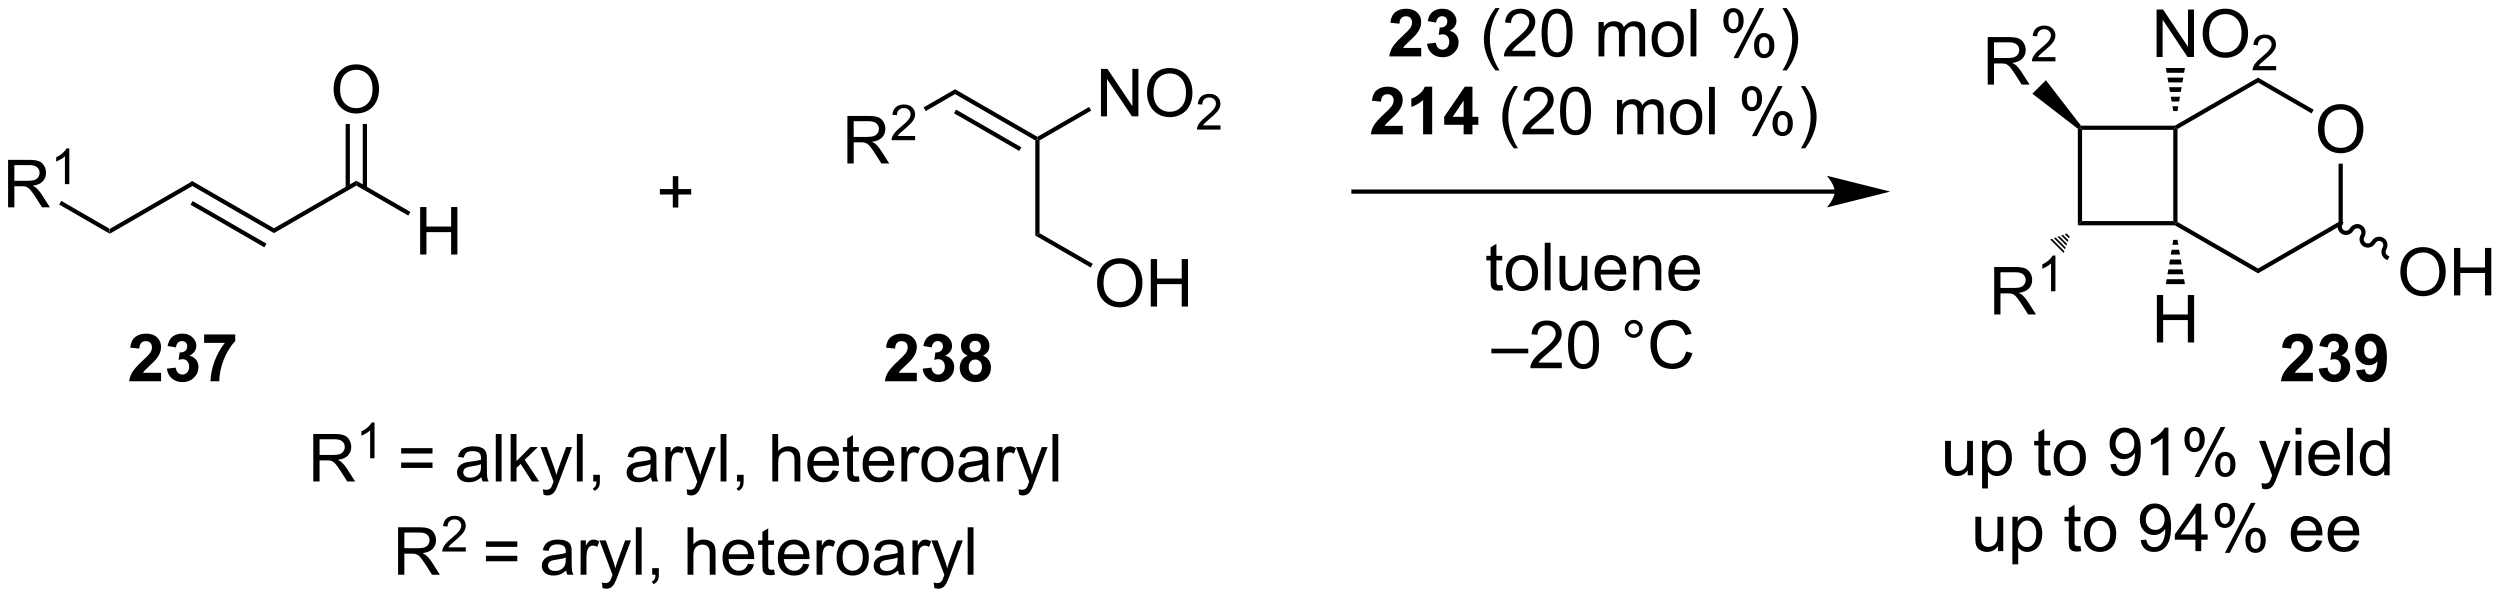 <?xml version="1.0" encoding="UTF-8"?>
<!DOCTYPE svg PUBLIC '-//W3C//DTD SVG 1.0//EN'
          'http://www.w3.org/TR/2001/REC-SVG-20010904/DTD/svg10.dtd'>
<svg stroke-dasharray="none" shape-rendering="auto" xmlns="http://www.w3.org/2000/svg" font-family="'Dialog'" text-rendering="auto" width="827" fill-opacity="1" color-interpolation="auto" color-rendering="auto" preserveAspectRatio="xMidYMid meet" font-size="12px" viewBox="0 0 827 198" fill="black" xmlns:xlink="http://www.w3.org/1999/xlink" stroke="black" image-rendering="auto" stroke-miterlimit="10" stroke-linecap="square" stroke-linejoin="miter" font-style="normal" stroke-width="1" height="198" stroke-dashoffset="0" font-weight="normal" stroke-opacity="1"
><!--Generated by the Batik Graphics2D SVG Generator--><defs id="genericDefs"
  /><g
  ><defs id="defs1"
    ><clipPath clipPathUnits="userSpaceOnUse" id="clipPath1"
      ><path d="M2.992 2.252 L313.025 2.252 L313.025 76.278 L2.992 76.278 L2.992 2.252 Z"
      /></clipPath
      ><clipPath clipPathUnits="userSpaceOnUse" id="clipPath2"
      ><path d="M108.933 189.3 L108.933 261.268 L410.346 261.268 L410.346 189.3 Z"
      /></clipPath
    ></defs
    ><g transform="scale(2.667,2.667) translate(-2.992,-2.252) matrix(1.029,0,0,1.029,-109.056,-192.462)"
    ><path d="M122.07 217.43 L122.07 216.841 L132.037 211.087 L132.037 211.676 Z" stroke="none" clip-path="url(#clipPath2)"
    /></g
    ><g transform="matrix(2.743,0,0,2.743,-298.795,-519.238)"
    ><path d="M132.037 211.676 L132.037 211.087 L141.969 216.821 L141.969 217.41 ZM131.909 213.986 L140.809 219.125 L141.064 218.683 L132.164 213.544 Z" stroke="none" clip-path="url(#clipPath2)"
    /></g
    ><g transform="matrix(2.743,0,0,2.743,-298.795,-519.238)"
    ><path d="M109.905 214.301 L109.905 208.575 L112.444 208.575 Q113.21 208.575 113.608 208.728 Q114.006 208.882 114.243 209.273 Q114.483 209.663 114.483 210.137 Q114.483 210.747 114.087 211.166 Q113.694 211.583 112.868 211.695 Q113.17 211.84 113.327 211.981 Q113.657 212.286 113.954 212.741 L114.952 214.301 L113.999 214.301 L113.241 213.109 Q112.907 212.593 112.691 212.32 Q112.478 212.046 112.308 211.937 Q112.139 211.827 111.962 211.786 Q111.835 211.757 111.54 211.757 L110.663 211.757 L110.663 214.301 L109.905 214.301 ZM110.663 211.101 L112.29 211.101 Q112.811 211.101 113.103 210.994 Q113.397 210.887 113.548 210.65 Q113.702 210.413 113.702 210.137 Q113.702 209.731 113.405 209.471 Q113.111 209.208 112.475 209.208 L110.663 209.208 L110.663 211.101 Z" stroke="none" clip-path="url(#clipPath2)"
    /></g
    ><g transform="matrix(2.743,0,0,2.743,-298.795,-519.238)"
    ><path d="M117.288 211.501 L116.761 211.501 L116.761 208.14 Q116.57 208.322 116.261 208.503 Q115.952 208.685 115.706 208.777 L115.706 208.267 Q116.148 208.058 116.478 207.763 Q116.81 207.466 116.948 207.189 L117.288 207.189 L117.288 211.501 Z" stroke="none" clip-path="url(#clipPath2)"
    /></g
    ><g transform="matrix(2.743,0,0,2.743,-298.795,-519.238)"
    ><path d="M122.07 216.841 L122.07 217.43 L116.068 213.965 L116.323 213.523 Z" stroke="none" clip-path="url(#clipPath2)"
    /></g
    ><g transform="matrix(2.743,0,0,2.743,-298.795,-519.238)"
    ><path d="M141.969 217.41 L141.969 216.821 L151.901 211.087 L151.901 211.676 Z" stroke="none" clip-path="url(#clipPath2)"
    /></g
    ><g transform="matrix(2.743,0,0,2.743,-298.795,-519.238)"
    ><path d="M159.599 219.991 L159.599 214.264 L160.357 214.264 L160.357 216.616 L163.333 216.616 L163.333 214.264 L164.091 214.264 L164.091 219.991 L163.333 219.991 L163.333 217.29 L160.357 217.29 L160.357 219.991 L159.599 219.991 Z" stroke="none" clip-path="url(#clipPath2)"
    /></g
    ><g transform="matrix(2.743,0,0,2.743,-298.795,-519.238)"
    ><path d="M151.901 211.676 L151.901 211.087 L158.423 214.852 L158.168 215.294 Z" stroke="none" clip-path="url(#clipPath2)"
    /></g
    ><g transform="matrix(2.743,0,0,2.743,-298.795,-519.238)"
    ><path d="M149.164 200.099 Q149.164 198.672 149.93 197.867 Q150.696 197.06 151.906 197.06 Q152.698 197.06 153.333 197.44 Q153.971 197.817 154.305 198.494 Q154.641 199.172 154.641 200.031 Q154.641 200.903 154.289 201.591 Q153.938 202.278 153.292 202.632 Q152.649 202.987 151.901 202.987 Q151.094 202.987 150.456 202.596 Q149.821 202.203 149.492 201.528 Q149.164 200.851 149.164 200.099 ZM149.946 200.109 Q149.946 201.145 150.5 201.742 Q151.057 202.336 151.899 202.336 Q152.753 202.336 153.305 201.734 Q153.859 201.132 153.859 200.028 Q153.859 199.328 153.623 198.807 Q153.386 198.286 152.93 198 Q152.477 197.711 151.909 197.711 Q151.104 197.711 150.524 198.265 Q149.946 198.817 149.946 200.109 Z" stroke="none" clip-path="url(#clipPath2)"
    /></g
    ><g transform="matrix(2.743,0,0,2.743,-298.795,-519.238)"
    ><path d="M153.189 211.977 L153.189 204.243 L152.678 204.243 L152.678 211.977 ZM151.124 211.977 L151.124 204.243 L150.614 204.243 L150.614 211.977 Z" stroke="none" clip-path="url(#clipPath2)"
    /></g
    ><g transform="matrix(2.743,0,0,2.743,-298.795,-519.238)"
    ><path d="M211.125 209.007 L211.125 203.28 L213.664 203.28 Q214.43 203.28 214.828 203.434 Q215.227 203.587 215.464 203.978 Q215.703 204.369 215.703 204.843 Q215.703 205.452 215.307 205.871 Q214.914 206.288 214.089 206.4 Q214.391 206.546 214.547 206.686 Q214.878 206.991 215.175 207.447 L216.172 209.007 L215.219 209.007 L214.461 207.814 Q214.128 207.298 213.912 207.025 Q213.698 206.751 213.529 206.642 Q213.359 206.533 213.182 206.491 Q213.055 206.462 212.761 206.462 L211.883 206.462 L211.883 209.007 L211.125 209.007 ZM211.883 205.806 L213.511 205.806 Q214.031 205.806 214.323 205.699 Q214.617 205.593 214.768 205.356 Q214.922 205.119 214.922 204.843 Q214.922 204.436 214.625 204.176 Q214.331 203.913 213.695 203.913 L211.883 203.913 L211.883 205.806 Z" stroke="none" clip-path="url(#clipPath2)"
    /></g
    ><g transform="matrix(2.743,0,0,2.743,-298.795,-519.238)"
    ><path d="M219.294 205.699 L219.294 206.207 L216.454 206.207 Q216.448 206.015 216.516 205.839 Q216.624 205.55 216.862 205.269 Q217.102 204.988 217.554 204.619 Q218.253 204.044 218.499 203.709 Q218.745 203.373 218.745 203.074 Q218.745 202.761 218.52 202.546 Q218.298 202.33 217.936 202.33 Q217.555 202.33 217.327 202.558 Q217.099 202.787 217.096 203.191 L216.554 203.136 Q216.61 202.529 216.974 202.213 Q217.337 201.894 217.948 201.894 Q218.567 201.894 218.927 202.238 Q219.288 202.58 219.288 203.085 Q219.288 203.343 219.182 203.593 Q219.077 203.841 218.831 204.117 Q218.587 204.392 218.018 204.873 Q217.544 205.271 217.409 205.414 Q217.274 205.556 217.186 205.699 L219.294 205.699 Z" stroke="none" clip-path="url(#clipPath2)"
    /></g
    ><g transform="matrix(2.743,0,0,2.743,-298.795,-519.238)"
    ><path d="M220.571 202.688 L220.316 202.246 L224.106 200.058 L224.106 200.647 Z" stroke="none" clip-path="url(#clipPath2)"
    /></g
    ><g transform="matrix(2.743,0,0,2.743,-298.795,-519.238)"
    ><path d="M224.106 200.647 L224.106 200.058 L234.038 205.792 L234.038 206.087 L233.783 206.234 ZM223.979 202.957 L231.847 207.499 L232.102 207.058 L224.234 202.515 Z" stroke="none" clip-path="url(#clipPath2)"
    /></g
    ><g transform="matrix(2.743,0,0,2.743,-298.795,-519.238)"
    ><path d="M241.705 203.327 L241.705 197.601 L242.484 197.601 L245.492 202.095 L245.492 197.601 L246.218 197.601 L246.218 203.327 L245.44 203.327 L242.432 198.827 L242.432 203.327 L241.705 203.327 ZM247.261 200.538 Q247.261 199.111 248.027 198.306 Q248.792 197.499 250.003 197.499 Q250.795 197.499 251.43 197.879 Q252.068 198.257 252.402 198.934 Q252.738 199.611 252.738 200.47 Q252.738 201.343 252.386 202.03 Q252.035 202.718 251.389 203.072 Q250.745 203.426 249.998 203.426 Q249.191 203.426 248.553 203.036 Q247.917 202.642 247.589 201.968 Q247.261 201.291 247.261 200.538 ZM248.042 200.549 Q248.042 201.585 248.597 202.181 Q249.154 202.775 249.995 202.775 Q250.85 202.775 251.402 202.174 Q251.956 201.572 251.956 200.468 Q251.956 199.767 251.719 199.246 Q251.482 198.726 251.027 198.439 Q250.574 198.15 250.006 198.15 Q249.201 198.15 248.62 198.705 Q248.042 199.257 248.042 200.549 Z" stroke="none" clip-path="url(#clipPath2)"
    /></g
    ><g transform="matrix(2.743,0,0,2.743,-298.795,-519.238)"
    ><path d="M256.117 204.419 L256.117 204.927 L253.277 204.927 Q253.272 204.736 253.34 204.56 Q253.447 204.271 253.685 203.99 Q253.926 203.708 254.377 203.339 Q255.076 202.765 255.322 202.429 Q255.568 202.093 255.568 201.794 Q255.568 201.482 255.344 201.267 Q255.121 201.05 254.76 201.05 Q254.379 201.05 254.15 201.279 Q253.922 201.507 253.92 201.912 L253.377 201.857 Q253.434 201.25 253.797 200.933 Q254.16 200.615 254.772 200.615 Q255.391 200.615 255.75 200.958 Q256.111 201.3 256.111 201.806 Q256.111 202.064 256.006 202.314 Q255.9 202.562 255.654 202.837 Q255.41 203.113 254.842 203.593 Q254.367 203.992 254.232 204.134 Q254.098 204.277 254.01 204.419 L256.117 204.419 Z" stroke="none" clip-path="url(#clipPath2)"
    /></g
    ><g transform="matrix(2.743,0,0,2.743,-298.795,-519.238)"
    ><path d="M234.294 206.234 L234.038 206.087 L234.038 205.792 L240.274 202.192 L240.529 202.634 Z" stroke="none" clip-path="url(#clipPath2)"
    /></g
    ><g transform="matrix(2.743,0,0,2.743,-298.795,-519.238)"
    ><path d="M233.783 206.234 L234.038 206.087 L234.294 206.234 L234.294 217.408 L233.783 217.703 Z" stroke="none" clip-path="url(#clipPath2)"
    /></g
    ><g transform="matrix(2.743,0,0,2.743,-298.795,-519.238)"
    ><path d="M241.234 223.476 Q241.234 222.048 241.999 221.244 Q242.765 220.436 243.976 220.436 Q244.768 220.436 245.403 220.817 Q246.041 221.194 246.374 221.871 Q246.71 222.548 246.71 223.408 Q246.71 224.28 246.359 224.968 Q246.007 225.655 245.361 226.009 Q244.718 226.364 243.971 226.364 Q243.163 226.364 242.525 225.973 Q241.89 225.58 241.562 224.905 Q241.234 224.228 241.234 223.476 ZM242.015 223.486 Q242.015 224.522 242.57 225.119 Q243.127 225.713 243.968 225.713 Q244.822 225.713 245.374 225.111 Q245.929 224.509 245.929 223.405 Q245.929 222.705 245.692 222.184 Q245.455 221.663 244.999 221.377 Q244.546 221.088 243.978 221.088 Q243.174 221.088 242.593 221.642 Q242.015 222.194 242.015 223.486 ZM247.709 226.265 L247.709 220.538 L248.467 220.538 L248.467 222.89 L251.443 222.89 L251.443 220.538 L252.201 220.538 L252.201 226.265 L251.443 226.265 L251.443 223.564 L248.467 223.564 L248.467 226.265 L247.709 226.265 Z" stroke="none" clip-path="url(#clipPath2)"
    /></g
    ><g transform="matrix(2.743,0,0,2.743,-298.795,-519.238)"
    ><path d="M233.783 217.703 L234.294 217.408 L240.717 221.117 L240.462 221.559 Z" stroke="none" clip-path="url(#clipPath2)"
    /></g
    ><g transform="matrix(2.743,0,0,2.743,-298.795,-519.238)"
    ><path d="M330.193 212.147 L272.156 212.147 L271.901 212.147 L271.901 212.657 L272.156 212.657 L330.193 212.657 L330.448 212.657 L330.448 212.147 L330.193 212.147 ZM336.892 212.402 L329.239 210.488 C329.239 210.488 330.193 211.565 330.193 212.402 C330.193 213.239 329.239 214.315 329.239 214.315 Z" stroke="none" clip-path="url(#clipPath2)"
    /></g
    ><g transform="matrix(2.743,0,0,2.743,-298.795,-519.238)"
    ><path d="M280.322 195.077 L280.322 196.098 L276.476 196.098 Q276.538 195.52 276.851 195.001 Q277.163 194.483 278.085 193.629 Q278.827 192.936 278.994 192.692 Q279.221 192.351 279.221 192.02 Q279.221 191.653 279.023 191.455 Q278.827 191.257 278.478 191.257 Q278.135 191.257 277.932 191.465 Q277.728 191.671 277.697 192.153 L276.603 192.043 Q276.702 191.137 277.218 190.744 Q277.734 190.348 278.507 190.348 Q279.353 190.348 279.838 190.806 Q280.322 191.262 280.322 191.942 Q280.322 192.327 280.184 192.679 Q280.046 193.028 279.744 193.41 Q279.546 193.663 279.025 194.14 Q278.507 194.616 278.366 194.772 Q278.228 194.929 278.142 195.077 L280.322 195.077 ZM281.026 194.577 L282.089 194.45 Q282.139 194.856 282.36 195.072 Q282.584 195.285 282.901 195.285 Q283.24 195.285 283.472 195.028 Q283.706 194.77 283.706 194.332 Q283.706 193.918 283.482 193.676 Q283.261 193.434 282.941 193.434 Q282.73 193.434 282.435 193.515 L282.558 192.621 Q283.003 192.632 283.238 192.429 Q283.472 192.223 283.472 191.882 Q283.472 191.593 283.3 191.421 Q283.128 191.249 282.842 191.249 Q282.56 191.249 282.36 191.444 Q282.162 191.64 282.12 192.015 L281.107 191.843 Q281.214 191.325 281.425 191.015 Q281.639 190.702 282.019 190.525 Q282.401 190.348 282.873 190.348 Q283.683 190.348 284.17 190.863 Q284.573 191.285 284.573 191.817 Q284.573 192.569 283.748 193.02 Q284.24 193.124 284.534 193.491 Q284.831 193.858 284.831 194.379 Q284.831 195.132 284.279 195.666 Q283.73 196.197 282.909 196.197 Q282.131 196.197 281.618 195.749 Q281.107 195.301 281.026 194.577 Z" stroke="none" clip-path="url(#clipPath2)"
    /></g
    ><g transform="matrix(2.743,0,0,2.743,-298.795,-519.238)"
    ><path d="M289.269 197.783 Q288.685 197.048 288.282 196.064 Q287.881 195.077 287.881 194.022 Q287.881 193.093 288.183 192.241 Q288.534 191.254 289.269 190.272 L289.771 190.272 Q289.3 191.085 289.146 191.434 Q288.909 191.973 288.771 192.559 Q288.605 193.288 288.605 194.028 Q288.605 195.905 289.771 197.783 L289.269 197.783 ZM294.089 195.421 L294.089 196.098 L290.303 196.098 Q290.295 195.843 290.386 195.608 Q290.529 195.223 290.847 194.848 Q291.167 194.473 291.769 193.981 Q292.701 193.215 293.029 192.767 Q293.357 192.319 293.357 191.921 Q293.357 191.504 293.058 191.218 Q292.761 190.929 292.279 190.929 Q291.771 190.929 291.467 191.233 Q291.162 191.538 291.159 192.077 L290.435 192.004 Q290.511 191.194 290.995 190.772 Q291.48 190.348 292.295 190.348 Q293.12 190.348 293.599 190.806 Q294.081 191.262 294.081 191.936 Q294.081 192.28 293.941 192.613 Q293.8 192.944 293.472 193.311 Q293.146 193.679 292.389 194.319 Q291.756 194.851 291.576 195.041 Q291.396 195.231 291.279 195.421 L294.089 195.421 ZM294.843 193.272 Q294.843 192.257 295.051 191.64 Q295.26 191.02 295.671 190.684 Q296.085 190.348 296.71 190.348 Q297.171 190.348 297.517 190.533 Q297.866 190.718 298.093 191.069 Q298.32 191.418 298.447 191.921 Q298.577 192.421 298.577 193.272 Q298.577 194.28 298.369 194.9 Q298.163 195.52 297.749 195.858 Q297.338 196.197 296.71 196.197 Q295.882 196.197 295.408 195.601 Q294.843 194.887 294.843 193.272 ZM295.564 193.272 Q295.564 194.684 295.895 195.15 Q296.226 195.616 296.71 195.616 Q297.195 195.616 297.523 195.147 Q297.853 194.679 297.853 193.272 Q297.853 191.858 297.523 191.395 Q297.195 190.929 296.702 190.929 Q296.218 190.929 295.929 191.34 Q295.564 191.863 295.564 193.272 ZM301.71 196.098 L301.71 191.95 L302.338 191.95 L302.338 192.53 Q302.533 192.226 302.856 192.041 Q303.181 191.856 303.596 191.856 Q304.056 191.856 304.351 192.048 Q304.648 192.238 304.767 192.582 Q305.26 191.856 306.049 191.856 Q306.666 191.856 306.997 192.197 Q307.33 192.538 307.33 193.249 L307.33 196.098 L306.632 196.098 L306.632 193.483 Q306.632 193.061 306.562 192.876 Q306.494 192.692 306.314 192.58 Q306.135 192.465 305.892 192.465 Q305.455 192.465 305.166 192.757 Q304.877 193.046 304.877 193.686 L304.877 196.098 L304.174 196.098 L304.174 193.403 Q304.174 192.934 304.002 192.7 Q303.83 192.465 303.439 192.465 Q303.142 192.465 302.89 192.621 Q302.64 192.778 302.525 193.08 Q302.413 193.379 302.413 193.944 L302.413 196.098 L301.71 196.098 ZM308.111 194.022 Q308.111 192.871 308.752 192.317 Q309.288 191.856 310.056 191.856 Q310.913 191.856 311.455 192.416 Q311.999 192.976 311.999 193.965 Q311.999 194.765 311.757 195.226 Q311.517 195.684 311.059 195.939 Q310.601 196.192 310.056 196.192 Q309.187 196.192 308.648 195.634 Q308.111 195.075 308.111 194.022 ZM308.835 194.022 Q308.835 194.819 309.181 195.218 Q309.53 195.613 310.056 195.613 Q310.58 195.613 310.926 195.215 Q311.275 194.817 311.275 193.999 Q311.275 193.231 310.926 192.835 Q310.577 192.436 310.056 192.436 Q309.53 192.436 309.181 192.832 Q308.835 193.226 308.835 194.022 ZM312.808 196.098 L312.808 190.371 L313.511 190.371 L313.511 196.098 L312.808 196.098 ZM316.761 191.746 Q316.761 191.132 317.068 190.702 Q317.378 190.272 317.964 190.272 Q318.503 190.272 318.855 190.658 Q319.209 191.043 319.209 191.788 Q319.209 192.515 318.852 192.908 Q318.495 193.301 317.972 193.301 Q317.451 193.301 317.105 192.916 Q316.761 192.528 316.761 191.746 ZM317.982 190.757 Q317.722 190.757 317.547 190.983 Q317.373 191.21 317.373 191.817 Q317.373 192.366 317.547 192.593 Q317.724 192.817 317.982 192.817 Q318.248 192.817 318.422 192.59 Q318.597 192.363 318.597 191.762 Q318.597 191.207 318.42 190.983 Q318.245 190.757 317.982 190.757 ZM317.987 196.309 L321.12 190.272 L321.691 190.272 L318.568 196.309 L317.987 196.309 ZM320.464 194.754 Q320.464 194.137 320.771 193.71 Q321.081 193.28 321.67 193.28 Q322.209 193.28 322.563 193.666 Q322.917 194.051 322.917 194.796 Q322.917 195.522 322.558 195.916 Q322.201 196.309 321.675 196.309 Q321.154 196.309 320.808 195.921 Q320.464 195.53 320.464 194.754 ZM321.691 193.765 Q321.425 193.765 321.25 193.991 Q321.076 194.218 321.076 194.825 Q321.076 195.371 321.25 195.598 Q321.428 195.825 321.685 195.825 Q321.956 195.825 322.128 195.598 Q322.303 195.371 322.303 194.77 Q322.303 194.215 322.125 193.991 Q321.951 193.765 321.691 193.765 ZM324.398 197.783 L323.892 197.783 Q325.062 195.905 325.062 194.028 Q325.062 193.293 324.892 192.569 Q324.76 191.983 324.523 191.444 Q324.369 191.093 323.892 190.272 L324.398 190.272 Q325.132 191.254 325.483 192.241 Q325.783 193.093 325.783 194.022 Q325.783 195.077 325.379 196.064 Q324.976 197.048 324.398 197.783 Z" stroke="none" clip-path="url(#clipPath2)"
    /></g
    ><g transform="matrix(2.743,0,0,2.743,-298.795,-519.238)"
    ><path d="M278.098 204.477 L278.098 205.498 L274.251 205.498 Q274.314 204.92 274.626 204.401 Q274.939 203.883 275.861 203.029 Q276.603 202.336 276.769 202.092 Q276.996 201.75 276.996 201.42 Q276.996 201.053 276.798 200.855 Q276.603 200.657 276.254 200.657 Q275.91 200.657 275.707 200.865 Q275.504 201.071 275.473 201.553 L274.379 201.443 Q274.478 200.537 274.993 200.144 Q275.509 199.748 276.282 199.748 Q277.129 199.748 277.613 200.206 Q278.098 200.662 278.098 201.342 Q278.098 201.727 277.959 202.079 Q277.821 202.428 277.519 202.81 Q277.321 203.063 276.801 203.54 Q276.282 204.016 276.142 204.172 Q276.004 204.329 275.918 204.477 L278.098 204.477 ZM281.648 205.498 L280.552 205.498 L280.552 201.36 Q279.95 201.922 279.133 202.193 L279.133 201.196 Q279.562 201.055 280.065 200.665 Q280.57 200.271 280.758 199.748 L281.648 199.748 L281.648 205.498 ZM285.441 205.498 L285.441 204.344 L283.098 204.344 L283.098 203.383 L285.582 199.748 L286.504 199.748 L286.504 203.381 L287.215 203.381 L287.215 204.344 L286.504 204.344 L286.504 205.498 L285.441 205.498 ZM285.441 203.381 L285.441 201.422 L284.126 203.381 L285.441 203.381 Z" stroke="none" clip-path="url(#clipPath2)"
    /></g
    ><g transform="matrix(2.743,0,0,2.743,-298.795,-519.238)"
    ><path d="M291.493 207.183 Q290.91 206.448 290.506 205.464 Q290.105 204.477 290.105 203.422 Q290.105 202.493 290.407 201.641 Q290.759 200.654 291.493 199.672 L291.996 199.672 Q291.525 200.485 291.371 200.834 Q291.134 201.373 290.996 201.959 Q290.829 202.688 290.829 203.428 Q290.829 205.305 291.996 207.183 L291.493 207.183 ZM296.314 204.821 L296.314 205.498 L292.527 205.498 Q292.519 205.243 292.611 205.008 Q292.754 204.623 293.072 204.248 Q293.392 203.873 293.993 203.381 Q294.926 202.615 295.254 202.167 Q295.582 201.719 295.582 201.321 Q295.582 200.904 295.282 200.618 Q294.986 200.329 294.504 200.329 Q293.996 200.329 293.691 200.633 Q293.387 200.938 293.384 201.477 L292.66 201.404 Q292.736 200.594 293.22 200.172 Q293.704 199.748 294.519 199.748 Q295.345 199.748 295.824 200.206 Q296.306 200.662 296.306 201.336 Q296.306 201.68 296.165 202.013 Q296.025 202.344 295.697 202.711 Q295.371 203.079 294.613 203.719 Q293.98 204.25 293.801 204.441 Q293.621 204.631 293.504 204.821 L296.314 204.821 ZM297.068 202.672 Q297.068 201.657 297.276 201.04 Q297.484 200.42 297.896 200.084 Q298.31 199.748 298.935 199.748 Q299.396 199.748 299.742 199.933 Q300.091 200.118 300.318 200.469 Q300.544 200.818 300.672 201.321 Q300.802 201.821 300.802 202.672 Q300.802 203.68 300.594 204.3 Q300.388 204.92 299.974 205.258 Q299.562 205.597 298.935 205.597 Q298.107 205.597 297.633 205 Q297.068 204.287 297.068 202.672 ZM297.789 202.672 Q297.789 204.084 298.12 204.55 Q298.45 205.016 298.935 205.016 Q299.419 205.016 299.747 204.547 Q300.078 204.079 300.078 202.672 Q300.078 201.258 299.747 200.795 Q299.419 200.329 298.927 200.329 Q298.443 200.329 298.154 200.74 Q297.789 201.263 297.789 202.672 ZM303.935 205.498 L303.935 201.35 L304.562 201.35 L304.562 201.93 Q304.758 201.625 305.081 201.441 Q305.406 201.256 305.82 201.256 Q306.281 201.256 306.575 201.448 Q306.872 201.638 306.992 201.982 Q307.484 201.256 308.273 201.256 Q308.89 201.256 309.221 201.597 Q309.555 201.938 309.555 202.649 L309.555 205.498 L308.857 205.498 L308.857 202.883 Q308.857 202.461 308.786 202.276 Q308.719 202.092 308.539 201.98 Q308.359 201.865 308.117 201.865 Q307.68 201.865 307.39 202.157 Q307.101 202.446 307.101 203.086 L307.101 205.498 L306.398 205.498 L306.398 202.803 Q306.398 202.334 306.226 202.1 Q306.055 201.865 305.664 201.865 Q305.367 201.865 305.114 202.021 Q304.864 202.178 304.75 202.48 Q304.638 202.779 304.638 203.344 L304.638 205.498 L303.935 205.498 ZM310.336 203.422 Q310.336 202.271 310.976 201.717 Q311.513 201.256 312.281 201.256 Q313.138 201.256 313.68 201.816 Q314.224 202.375 314.224 203.365 Q314.224 204.165 313.982 204.625 Q313.742 205.084 313.284 205.339 Q312.825 205.592 312.281 205.592 Q311.411 205.592 310.872 205.034 Q310.336 204.475 310.336 203.422 ZM311.06 203.422 Q311.06 204.219 311.406 204.618 Q311.755 205.013 312.281 205.013 Q312.805 205.013 313.151 204.615 Q313.5 204.217 313.5 203.399 Q313.5 202.631 313.151 202.235 Q312.802 201.836 312.281 201.836 Q311.755 201.836 311.406 202.232 Q311.06 202.625 311.06 203.422 ZM315.032 205.498 L315.032 199.771 L315.736 199.771 L315.736 205.498 L315.032 205.498 ZM318.986 201.146 Q318.986 200.532 319.293 200.102 Q319.603 199.672 320.189 199.672 Q320.728 199.672 321.079 200.058 Q321.433 200.443 321.433 201.188 Q321.433 201.915 321.077 202.308 Q320.72 202.701 320.197 202.701 Q319.676 202.701 319.329 202.316 Q318.986 201.928 318.986 201.146 ZM320.207 200.157 Q319.947 200.157 319.772 200.383 Q319.598 200.61 319.598 201.217 Q319.598 201.766 319.772 201.993 Q319.949 202.217 320.207 202.217 Q320.473 202.217 320.647 201.99 Q320.822 201.763 320.822 201.162 Q320.822 200.607 320.644 200.383 Q320.47 200.157 320.207 200.157 ZM320.212 205.709 L323.345 199.672 L323.915 199.672 L320.793 205.709 L320.212 205.709 ZM322.689 204.154 Q322.689 203.537 322.996 203.11 Q323.306 202.68 323.894 202.68 Q324.433 202.68 324.788 203.066 Q325.142 203.451 325.142 204.196 Q325.142 204.922 324.782 205.316 Q324.426 205.709 323.9 205.709 Q323.379 205.709 323.032 205.321 Q322.689 204.93 322.689 204.154 ZM323.915 203.165 Q323.65 203.165 323.475 203.391 Q323.301 203.618 323.301 204.225 Q323.301 204.771 323.475 204.998 Q323.652 205.225 323.91 205.225 Q324.181 205.225 324.353 204.998 Q324.527 204.771 324.527 204.17 Q324.527 203.615 324.35 203.391 Q324.176 203.165 323.915 203.165 ZM326.622 207.183 L326.117 207.183 Q327.286 205.305 327.286 203.428 Q327.286 202.693 327.117 201.969 Q326.984 201.383 326.747 200.844 Q326.594 200.493 326.117 199.672 L326.622 199.672 Q327.357 200.654 327.708 201.641 Q328.008 202.493 328.008 203.422 Q328.008 204.477 327.604 205.464 Q327.2 206.448 326.622 207.183 Z" stroke="none" clip-path="url(#clipPath2)"
    /></g
    ><g transform="matrix(2.743,0,0,2.743,-298.795,-519.238)"
    ><path d="M290.099 223.668 L290.201 224.29 Q289.904 224.353 289.67 224.353 Q289.287 224.353 289.076 224.233 Q288.865 224.11 288.779 223.912 Q288.693 223.715 288.693 223.082 L288.693 220.696 L288.178 220.696 L288.178 220.149 L288.693 220.149 L288.693 219.121 L289.394 218.699 L289.394 220.149 L290.099 220.149 L290.099 220.696 L289.394 220.696 L289.394 223.121 Q289.394 223.423 289.43 223.509 Q289.467 223.595 289.55 223.647 Q289.636 223.696 289.792 223.696 Q289.909 223.696 290.099 223.668 ZM290.525 222.222 Q290.525 221.071 291.166 220.517 Q291.702 220.056 292.471 220.056 Q293.327 220.056 293.869 220.616 Q294.413 221.175 294.413 222.165 Q294.413 222.965 294.171 223.425 Q293.931 223.884 293.473 224.139 Q293.015 224.392 292.471 224.392 Q291.601 224.392 291.062 223.834 Q290.525 223.274 290.525 222.222 ZM291.249 222.222 Q291.249 223.019 291.596 223.418 Q291.945 223.814 292.471 223.814 Q292.994 223.814 293.34 223.415 Q293.689 223.017 293.689 222.199 Q293.689 221.431 293.34 221.035 Q292.991 220.636 292.471 220.636 Q291.945 220.636 291.596 221.032 Q291.249 221.425 291.249 222.222 ZM295.222 224.298 L295.222 218.571 L295.925 218.571 L295.925 224.298 L295.222 224.298 ZM299.733 224.298 L299.733 223.689 Q299.249 224.392 298.416 224.392 Q298.049 224.392 297.731 224.251 Q297.413 224.11 297.257 223.897 Q297.103 223.683 297.041 223.376 Q296.999 223.168 296.999 222.72 L296.999 220.149 L297.702 220.149 L297.702 222.449 Q297.702 223.001 297.744 223.191 Q297.812 223.47 298.025 223.629 Q298.241 223.785 298.556 223.785 Q298.874 223.785 299.15 223.623 Q299.429 223.462 299.543 223.183 Q299.658 222.902 299.658 222.371 L299.658 220.149 L300.361 220.149 L300.361 224.298 L299.733 224.298 ZM304.303 222.962 L305.029 223.05 Q304.857 223.689 304.391 224.04 Q303.928 224.392 303.206 224.392 Q302.295 224.392 301.761 223.832 Q301.23 223.269 301.23 222.259 Q301.23 221.212 301.769 220.634 Q302.308 220.056 303.167 220.056 Q303.998 220.056 304.524 220.623 Q305.053 221.189 305.053 222.215 Q305.053 222.277 305.05 222.402 L301.956 222.402 Q301.995 223.087 302.342 223.452 Q302.691 223.814 303.209 223.814 Q303.597 223.814 303.87 223.61 Q304.144 223.407 304.303 222.962 ZM301.995 221.824 L304.31 221.824 Q304.264 221.3 304.045 221.04 Q303.709 220.634 303.175 220.634 Q302.691 220.634 302.36 220.959 Q302.029 221.282 301.995 221.824 ZM305.913 224.298 L305.913 220.149 L306.546 220.149 L306.546 220.738 Q307.002 220.056 307.866 220.056 Q308.241 220.056 308.554 220.191 Q308.869 220.324 309.025 220.543 Q309.181 220.761 309.244 221.064 Q309.283 221.259 309.283 221.746 L309.283 224.298 L308.58 224.298 L308.58 221.774 Q308.58 221.345 308.497 221.131 Q308.416 220.918 308.207 220.793 Q307.999 220.665 307.718 220.665 Q307.267 220.665 306.942 220.952 Q306.616 221.235 306.616 222.032 L306.616 224.298 L305.913 224.298 ZM313.201 222.962 L313.928 223.05 Q313.756 223.689 313.289 224.04 Q312.826 224.392 312.105 224.392 Q311.193 224.392 310.659 223.832 Q310.128 223.269 310.128 222.259 Q310.128 221.212 310.667 220.634 Q311.206 220.056 312.066 220.056 Q312.896 220.056 313.422 220.623 Q313.951 221.189 313.951 222.215 Q313.951 222.277 313.948 222.402 L310.855 222.402 Q310.894 223.087 311.24 223.452 Q311.589 223.814 312.107 223.814 Q312.495 223.814 312.769 223.61 Q313.042 223.407 313.201 222.962 ZM310.894 221.824 L313.209 221.824 Q313.162 221.3 312.943 221.04 Q312.607 220.634 312.073 220.634 Q311.589 220.634 311.258 220.959 Q310.928 221.282 310.894 221.824 Z" stroke="none" clip-path="url(#clipPath2)"
    /></g
    ><g transform="matrix(2.743,0,0,2.743,-298.795,-519.238)"
    ><path d="M288.785 231.909 L288.785 231.341 L293.236 231.341 L293.236 231.909 L288.785 231.909 ZM297.279 233.021 L297.279 233.698 L293.492 233.698 Q293.484 233.443 293.575 233.208 Q293.719 232.823 294.036 232.448 Q294.357 232.073 294.958 231.581 Q295.89 230.815 296.219 230.367 Q296.547 229.919 296.547 229.521 Q296.547 229.104 296.247 228.818 Q295.95 228.529 295.469 228.529 Q294.961 228.529 294.656 228.833 Q294.351 229.138 294.349 229.677 L293.625 229.604 Q293.7 228.794 294.185 228.372 Q294.669 227.948 295.484 227.948 Q296.31 227.948 296.789 228.406 Q297.271 228.862 297.271 229.536 Q297.271 229.88 297.13 230.214 Q296.989 230.544 296.661 230.911 Q296.336 231.279 295.578 231.919 Q294.945 232.451 294.765 232.641 Q294.586 232.831 294.469 233.021 L297.279 233.021 ZM298.032 230.872 Q298.032 229.857 298.241 229.24 Q298.449 228.62 298.861 228.284 Q299.275 227.948 299.9 227.948 Q300.361 227.948 300.707 228.133 Q301.056 228.318 301.282 228.669 Q301.509 229.018 301.637 229.521 Q301.767 230.021 301.767 230.872 Q301.767 231.88 301.558 232.5 Q301.353 233.12 300.939 233.458 Q300.527 233.797 299.9 233.797 Q299.071 233.797 298.598 233.201 Q298.032 232.487 298.032 230.872 ZM298.754 230.872 Q298.754 232.284 299.084 232.75 Q299.415 233.216 299.9 233.216 Q300.384 233.216 300.712 232.747 Q301.043 232.279 301.043 230.872 Q301.043 229.458 300.712 228.995 Q300.384 228.529 299.892 228.529 Q299.407 228.529 299.118 228.94 Q298.754 229.464 298.754 230.872 ZM304.871 228.956 Q304.871 228.505 305.189 228.19 Q305.509 227.872 305.954 227.872 Q306.407 227.872 306.723 228.19 Q307.04 228.505 307.04 228.956 Q307.04 229.404 306.72 229.724 Q306.402 230.042 305.954 230.042 Q305.509 230.042 305.189 229.726 Q304.871 229.409 304.871 228.956 ZM305.298 228.956 Q305.298 229.229 305.491 229.422 Q305.683 229.615 305.957 229.615 Q306.228 229.615 306.42 229.422 Q306.613 229.229 306.613 228.956 Q306.613 228.682 306.42 228.49 Q306.228 228.294 305.957 228.294 Q305.683 228.294 305.491 228.49 Q305.298 228.682 305.298 228.956 ZM312.273 231.69 L313.031 231.88 Q312.794 232.815 312.174 233.307 Q311.555 233.797 310.661 233.797 Q309.734 233.797 309.154 233.419 Q308.575 233.042 308.271 232.328 Q307.969 231.612 307.969 230.792 Q307.969 229.896 308.31 229.232 Q308.654 228.565 309.284 228.219 Q309.914 227.872 310.672 227.872 Q311.531 227.872 312.117 228.31 Q312.703 228.747 312.935 229.542 L312.187 229.716 Q311.989 229.091 311.609 228.807 Q311.232 228.521 310.656 228.521 Q309.997 228.521 309.552 228.839 Q309.109 229.154 308.93 229.688 Q308.75 230.221 308.75 230.786 Q308.75 231.518 308.963 232.062 Q309.177 232.607 309.625 232.878 Q310.075 233.146 310.599 233.146 Q311.234 233.146 311.674 232.779 Q312.117 232.411 312.273 231.69 Z" stroke="none" clip-path="url(#clipPath2)"
    /></g
    ><g transform="matrix(2.743,0,0,2.743,-298.795,-519.238)"
    ><path d="M128.355 234.257 L128.355 235.278 L124.509 235.278 Q124.571 234.7 124.884 234.182 Q125.196 233.663 126.118 232.809 Q126.86 232.117 127.027 231.872 Q127.254 231.531 127.254 231.2 Q127.254 230.833 127.056 230.635 Q126.86 230.437 126.511 230.437 Q126.168 230.437 125.965 230.645 Q125.761 230.851 125.73 231.333 L124.636 231.223 Q124.735 230.317 125.251 229.924 Q125.767 229.528 126.54 229.528 Q127.386 229.528 127.871 229.986 Q128.355 230.442 128.355 231.122 Q128.355 231.507 128.217 231.859 Q128.079 232.208 127.777 232.591 Q127.579 232.843 127.058 233.32 Q126.54 233.796 126.399 233.953 Q126.261 234.109 126.175 234.257 L128.355 234.257 ZM129.06 233.757 L130.122 233.63 Q130.172 234.036 130.393 234.252 Q130.617 234.466 130.935 234.466 Q131.273 234.466 131.505 234.208 Q131.739 233.95 131.739 233.512 Q131.739 233.098 131.515 232.856 Q131.294 232.614 130.974 232.614 Q130.763 232.614 130.468 232.695 L130.591 231.802 Q131.036 231.812 131.27 231.609 Q131.505 231.403 131.505 231.062 Q131.505 230.773 131.333 230.601 Q131.161 230.429 130.875 230.429 Q130.593 230.429 130.393 230.625 Q130.195 230.82 130.153 231.195 L129.14 231.023 Q129.247 230.505 129.458 230.195 Q129.672 229.882 130.052 229.705 Q130.435 229.528 130.906 229.528 Q131.716 229.528 132.203 230.044 Q132.607 230.466 132.607 230.997 Q132.607 231.75 131.781 232.2 Q132.273 232.304 132.567 232.671 Q132.864 233.038 132.864 233.559 Q132.864 234.312 132.312 234.846 Q131.763 235.377 130.942 235.377 Q130.164 235.377 129.651 234.929 Q129.14 234.481 129.06 233.757 ZM133.548 230.648 L133.548 229.63 L137.3 229.63 L137.3 230.427 Q136.837 230.882 136.355 231.739 Q135.876 232.593 135.623 233.557 Q135.371 234.52 135.376 235.278 L134.316 235.278 Q134.345 234.091 134.806 232.856 Q135.269 231.622 136.043 230.648 L133.548 230.648 ZM219.496 234.257 L219.496 235.278 L215.649 235.278 Q215.712 234.7 216.024 234.182 Q216.337 233.663 217.259 232.809 Q218.001 232.117 218.168 231.872 Q218.394 231.531 218.394 231.2 Q218.394 230.833 218.196 230.635 Q218.001 230.437 217.652 230.437 Q217.308 230.437 217.105 230.645 Q216.902 230.851 216.871 231.333 L215.777 231.223 Q215.876 230.317 216.392 229.924 Q216.907 229.528 217.681 229.528 Q218.527 229.528 219.011 229.986 Q219.496 230.442 219.496 231.122 Q219.496 231.507 219.358 231.859 Q219.22 232.208 218.918 232.591 Q218.72 232.843 218.199 233.32 Q217.681 233.796 217.54 233.953 Q217.402 234.109 217.316 234.257 L219.496 234.257 ZM220.2 233.757 L221.263 233.63 Q221.312 234.036 221.534 234.252 Q221.757 234.466 222.075 234.466 Q222.414 234.466 222.645 234.208 Q222.88 233.95 222.88 233.512 Q222.88 233.098 222.656 232.856 Q222.435 232.614 222.114 232.614 Q221.903 232.614 221.609 232.695 L221.732 231.802 Q222.177 231.812 222.411 231.609 Q222.645 231.403 222.645 231.062 Q222.645 230.773 222.474 230.601 Q222.302 230.429 222.015 230.429 Q221.734 230.429 221.534 230.625 Q221.336 230.82 221.294 231.195 L220.281 231.023 Q220.388 230.505 220.599 230.195 Q220.812 229.882 221.192 229.705 Q221.575 229.528 222.047 229.528 Q222.857 229.528 223.343 230.044 Q223.747 230.466 223.747 230.997 Q223.747 231.75 222.922 232.2 Q223.414 232.304 223.708 232.671 Q224.005 233.038 224.005 233.559 Q224.005 234.312 223.453 234.846 Q222.903 235.377 222.083 235.377 Q221.304 235.377 220.791 234.929 Q220.281 234.481 220.2 233.757 ZM225.629 232.187 Q225.204 232.007 225.009 231.695 Q224.816 231.38 224.816 231.005 Q224.816 230.364 225.264 229.947 Q225.712 229.528 226.535 229.528 Q227.353 229.528 227.803 229.947 Q228.254 230.364 228.254 231.005 Q228.254 231.403 228.045 231.713 Q227.839 232.023 227.464 232.187 Q227.941 232.38 228.189 232.747 Q228.439 233.114 228.439 233.593 Q228.439 234.387 227.931 234.885 Q227.425 235.38 226.587 235.38 Q225.806 235.38 225.285 234.968 Q224.673 234.484 224.673 233.64 Q224.673 233.177 224.902 232.788 Q225.134 232.398 225.629 232.187 ZM225.855 231.083 Q225.855 231.411 226.04 231.596 Q226.228 231.778 226.535 231.778 Q226.847 231.778 227.035 231.593 Q227.222 231.406 227.222 231.078 Q227.222 230.77 227.037 230.585 Q226.853 230.398 226.548 230.398 Q226.23 230.398 226.043 230.585 Q225.855 230.773 225.855 231.083 ZM225.754 233.536 Q225.754 233.989 225.985 234.244 Q226.22 234.497 226.566 234.497 Q226.907 234.497 227.129 234.252 Q227.353 234.007 227.353 233.546 Q227.353 233.145 227.126 232.9 Q226.899 232.656 226.55 232.656 Q226.149 232.656 225.952 232.934 Q225.754 233.21 225.754 233.536 Z" stroke="none" clip-path="url(#clipPath2)"
    /></g
    ><g transform="matrix(2.743,0,0,2.743,-298.795,-519.238)"
    ><path d="M359.513 204.827 L359.768 204.705 L360.024 204.96 L360.024 215.958 L359.513 216.468 Z" stroke="none" clip-path="url(#clipPath2)"
    /></g
    ><g transform="matrix(2.743,0,0,2.743,-298.795,-519.238)"
    ><path d="M359.513 216.468 L360.024 215.958 L371.022 215.958 L371.277 216.213 L371.209 216.468 Z" stroke="none" clip-path="url(#clipPath2)"
    /></g
    ><g transform="matrix(2.743,0,0,2.743,-298.795,-519.238)"
    ><path d="M371.532 216.066 L371.277 216.213 L371.022 215.958 L371.022 204.96 L371.277 204.705 L371.532 204.852 Z" stroke="none" clip-path="url(#clipPath2)"
    /></g
    ><g transform="matrix(2.743,0,0,2.743,-298.795,-519.238)"
    ><path d="M371.209 204.45 L371.277 204.705 L371.022 204.96 L360.024 204.96 L359.768 204.705 L359.891 204.45 Z" stroke="none" clip-path="url(#clipPath2)"
    /></g
    ><g transform="matrix(2.743,0,0,2.743,-298.795,-519.238)"
    ><path d="M348.644 199.495 L348.644 193.768 L351.183 193.768 Q351.949 193.768 352.348 193.922 Q352.746 194.076 352.983 194.466 Q353.223 194.857 353.223 195.331 Q353.223 195.94 352.827 196.36 Q352.433 196.776 351.608 196.888 Q351.91 197.034 352.066 197.175 Q352.397 197.479 352.694 197.935 L353.691 199.495 L352.738 199.495 L351.98 198.302 Q351.647 197.787 351.431 197.513 Q351.217 197.24 351.048 197.13 Q350.879 197.021 350.702 196.979 Q350.574 196.951 350.28 196.951 L349.402 196.951 L349.402 199.495 L348.644 199.495 ZM349.402 196.294 L351.03 196.294 Q351.551 196.294 351.842 196.188 Q352.137 196.081 352.288 195.844 Q352.441 195.607 352.441 195.331 Q352.441 194.925 352.144 194.664 Q351.85 194.401 351.215 194.401 L349.402 194.401 L349.402 196.294 Z" stroke="none" clip-path="url(#clipPath2)"
    /></g
    ><g transform="matrix(2.743,0,0,2.743,-298.795,-519.238)"
    ><path d="M356.813 196.187 L356.813 196.695 L353.973 196.695 Q353.967 196.504 354.036 196.328 Q354.143 196.039 354.381 195.757 Q354.622 195.476 355.073 195.107 Q355.772 194.533 356.018 194.197 Q356.264 193.861 356.264 193.562 Q356.264 193.25 356.04 193.035 Q355.817 192.818 355.456 192.818 Q355.075 192.818 354.846 193.047 Q354.618 193.275 354.616 193.679 L354.073 193.625 Q354.13 193.017 354.493 192.701 Q354.856 192.382 355.467 192.382 Q356.087 192.382 356.446 192.726 Q356.807 193.068 356.807 193.574 Q356.807 193.832 356.702 194.082 Q356.596 194.33 356.35 194.605 Q356.106 194.881 355.538 195.361 Q355.063 195.76 354.928 195.902 Q354.793 196.045 354.706 196.187 L356.813 196.187 Z" stroke="none" clip-path="url(#clipPath2)"
    /></g
    ><g transform="matrix(2.743,0,0,2.743,-298.795,-519.238)"
    ><path d="M359.891 204.45 L359.768 204.705 L359.513 204.827 L354.03 200.594 L355.658 198.967 Z" stroke="none" clip-path="url(#clipPath2)"
    /></g
    ><g transform="matrix(2.743,0,0,2.743,-298.795,-519.238)"
    ><path d="M349.426 227.223 L349.426 221.496 L351.965 221.496 Q352.73 221.496 353.129 221.65 Q353.527 221.804 353.764 222.194 Q354.004 222.585 354.004 223.059 Q354.004 223.668 353.608 224.088 Q353.215 224.504 352.389 224.616 Q352.691 224.762 352.848 224.903 Q353.178 225.207 353.475 225.663 L354.473 227.223 L353.519 227.223 L352.762 226.03 Q352.428 225.515 352.212 225.241 Q351.999 224.968 351.829 224.858 Q351.66 224.749 351.483 224.707 Q351.355 224.679 351.061 224.679 L350.183 224.679 L350.183 227.223 L349.426 227.223 ZM350.183 224.022 L351.811 224.022 Q352.332 224.022 352.624 223.916 Q352.918 223.809 353.069 223.572 Q353.223 223.335 353.223 223.059 Q353.223 222.653 352.926 222.392 Q352.631 222.129 351.996 222.129 L350.183 222.129 L350.183 224.022 Z" stroke="none" clip-path="url(#clipPath2)"
    /></g
    ><g transform="matrix(2.743,0,0,2.743,-298.795,-519.238)"
    ><path d="M356.809 224.423 L356.282 224.423 L356.282 221.062 Q356.09 221.243 355.782 221.425 Q355.473 221.607 355.227 221.698 L355.227 221.189 Q355.668 220.98 355.999 220.685 Q356.331 220.388 356.469 220.11 L356.809 220.11 L356.809 224.423 Z" stroke="none" clip-path="url(#clipPath2)"
    /></g
    ><g transform="matrix(2.743,0,0,2.743,-298.795,-519.238)"
    ><path d="M358.526 217.817 L358.446 218.038 L357.944 217.536 L358.165 217.456 ZM358.365 218.258 L358.285 218.479 L357.502 217.696 L357.723 217.616 ZM358.205 218.7 L358.125 218.921 L357.061 217.856 L357.282 217.776 ZM358.045 219.142 L357.965 219.363 L356.619 218.017 L356.84 217.936 ZM357.885 219.583 L357.805 219.804 L356.177 218.177 L356.398 218.097 Z" stroke="none" clip-path="url(#clipPath2)"
    /></g
    ><g transform="matrix(2.743,0,0,2.743,-298.795,-519.238)"
    ><path d="M388.474 204.891 Q388.474 203.464 389.239 202.659 Q390.005 201.851 391.216 201.851 Q392.008 201.851 392.643 202.232 Q393.281 202.609 393.614 203.286 Q393.95 203.964 393.95 204.823 Q393.95 205.695 393.599 206.383 Q393.247 207.07 392.601 207.424 Q391.958 207.779 391.211 207.779 Q390.403 207.779 389.765 207.388 Q389.13 206.995 388.802 206.32 Q388.474 205.643 388.474 204.891 ZM389.255 204.901 Q389.255 205.937 389.81 206.534 Q390.367 207.127 391.208 207.127 Q392.062 207.127 392.614 206.526 Q393.169 205.924 393.169 204.82 Q393.169 204.12 392.932 203.599 Q392.695 203.078 392.239 202.792 Q391.786 202.502 391.219 202.502 Q390.414 202.502 389.833 203.057 Q389.255 203.609 389.255 204.901 Z" stroke="none" clip-path="url(#clipPath2)"
    /></g
    ><g transform="matrix(2.743,0,0,2.743,-298.795,-519.238)"
    ><path d="M371.209 216.468 L371.277 216.213 L371.532 216.066 L381.244 221.673 L381.244 222.262 Z" stroke="none" clip-path="url(#clipPath2)"
    /></g
    ><g transform="matrix(2.743,0,0,2.743,-298.795,-519.238)"
    ><path d="M381.244 222.262 L381.244 221.673 L390.956 216.066 L391.466 216.361 Z" stroke="none" clip-path="url(#clipPath2)"
    /></g
    ><g transform="matrix(2.743,0,0,2.743,-298.795,-519.238)"
    ><path d="M391.466 216.361 L390.956 216.066 L390.956 209.035 L391.466 209.035 Z" stroke="none" clip-path="url(#clipPath2)"
    /></g
    ><g transform="matrix(2.743,0,0,2.743,-298.795,-519.238)"
    ><path d="M387.957 202.532 L387.702 202.974 L381.244 199.245 L381.244 198.656 Z" stroke="none" clip-path="url(#clipPath2)"
    /></g
    ><g transform="matrix(2.743,0,0,2.743,-298.795,-519.238)"
    ><path d="M381.244 198.656 L381.244 199.245 L371.532 204.852 L371.277 204.705 L371.209 204.45 Z" stroke="none" clip-path="url(#clipPath2)"
    /></g
    ><g transform="matrix(2.743,0,0,2.743,-298.795,-519.238)"
    ><path d="M369.011 196.171 L369.011 190.444 L369.79 190.444 L372.798 194.939 L372.798 190.444 L373.524 190.444 L373.524 196.171 L372.746 196.171 L369.738 191.671 L369.738 196.171 L369.011 196.171 ZM374.567 193.382 Q374.567 191.955 375.333 191.15 Q376.099 190.343 377.31 190.343 Q378.101 190.343 378.737 190.723 Q379.375 191.101 379.708 191.778 Q380.044 192.455 380.044 193.314 Q380.044 194.186 379.692 194.874 Q379.341 195.561 378.695 195.916 Q378.052 196.27 377.304 196.27 Q376.497 196.27 375.859 195.879 Q375.224 195.486 374.896 194.811 Q374.567 194.134 374.567 193.382 ZM375.349 193.392 Q375.349 194.429 375.903 195.025 Q376.461 195.619 377.302 195.619 Q378.156 195.619 378.708 195.017 Q379.263 194.416 379.263 193.311 Q379.263 192.611 379.026 192.09 Q378.789 191.569 378.333 191.283 Q377.88 190.994 377.312 190.994 Q376.507 190.994 375.927 191.548 Q375.349 192.101 375.349 193.392 Z" stroke="none" clip-path="url(#clipPath2)"
    /></g
    ><g transform="matrix(2.743,0,0,2.743,-298.795,-519.238)"
    ><path d="M383.423 197.263 L383.423 197.771 L380.584 197.771 Q380.578 197.579 380.646 197.404 Q380.754 197.115 380.992 196.833 Q381.232 196.552 381.683 196.183 Q382.382 195.609 382.629 195.273 Q382.875 194.937 382.875 194.638 Q382.875 194.326 382.65 194.111 Q382.427 193.894 382.066 193.894 Q381.685 193.894 381.457 194.123 Q381.228 194.351 381.226 194.755 L380.683 194.701 Q380.74 194.093 381.103 193.777 Q381.466 193.458 382.078 193.458 Q382.697 193.458 383.056 193.802 Q383.418 194.144 383.418 194.65 Q383.418 194.908 383.312 195.158 Q383.207 195.406 382.961 195.681 Q382.716 195.957 382.148 196.437 Q381.673 196.835 381.539 196.978 Q381.404 197.12 381.316 197.263 L383.423 197.263 Z" stroke="none" clip-path="url(#clipPath2)"
    /></g
    ><g transform="matrix(2.743,0,0,2.743,-298.795,-519.238)"
    ><path d="M371.022 202.692 L370.922 202.115 L371.632 202.115 L371.532 202.692 ZM370.823 201.538 L370.723 200.962 L371.831 200.962 L371.731 201.538 ZM370.624 200.385 L370.524 199.808 L372.03 199.808 L371.93 200.385 ZM370.425 199.231 L370.325 198.654 L372.229 198.654 L372.129 199.231 ZM370.226 198.077 L370.126 197.5 L372.428 197.5 L372.328 198.077 Z" stroke="none" clip-path="url(#clipPath2)"
    /></g
    ><g transform="matrix(2.743,0,0,2.743,-298.795,-519.238)"
    ><path d="M369.043 230.597 L369.043 224.87 L369.8 224.87 L369.8 227.222 L372.777 227.222 L372.777 224.87 L373.535 224.87 L373.535 230.597 L372.777 230.597 L372.777 227.896 L369.8 227.896 L369.8 230.597 L369.043 230.597 Z" stroke="none" clip-path="url(#clipPath2)"
    /></g
    ><g transform="matrix(2.743,0,0,2.743,-298.795,-519.238)"
    ><path d="M371.532 218.226 L371.632 218.818 L370.922 218.818 L371.022 218.226 ZM371.731 219.411 L371.831 220.003 L370.723 220.003 L370.823 219.411 ZM371.93 220.596 L372.03 221.189 L370.524 221.189 L370.624 220.596 ZM372.129 221.781 L372.229 222.374 L370.325 222.374 L370.425 221.781 ZM372.328 222.966 L372.428 223.559 L370.126 223.559 L370.226 222.966 Z" stroke="none" clip-path="url(#clipPath2)"
    /></g
    ><g transform="matrix(2.743,0,0,2.743,-298.795,-519.238)"
    ><path d="M398.406 222.133 Q398.406 220.707 399.172 219.902 Q399.937 219.095 401.148 219.095 Q401.94 219.095 402.575 219.475 Q403.213 219.852 403.547 220.529 Q403.882 221.207 403.882 222.066 Q403.882 222.938 403.531 223.626 Q403.179 224.313 402.534 224.667 Q401.89 225.022 401.143 225.022 Q400.336 225.022 399.698 224.631 Q399.062 224.238 398.734 223.563 Q398.406 222.886 398.406 222.133 ZM399.187 222.144 Q399.187 223.18 399.742 223.777 Q400.299 224.37 401.14 224.37 Q401.995 224.37 402.547 223.769 Q403.101 223.167 403.101 222.063 Q403.101 221.363 402.864 220.842 Q402.627 220.321 402.172 220.035 Q401.718 219.745 401.151 219.745 Q400.346 219.745 399.765 220.3 Q399.187 220.852 399.187 222.144 ZM404.881 224.923 L404.881 219.196 L405.639 219.196 L405.639 221.548 L408.616 221.548 L408.616 219.196 L409.373 219.196 L409.373 224.923 L408.616 224.923 L408.616 222.222 L405.639 222.222 L405.639 224.923 L404.881 224.923 Z" stroke="none" clip-path="url(#clipPath2)"
    /></g
    ><g transform="matrix(2.743,0,0,2.743,-298.795,-519.238)"
    ><path d="M390.99 216.086 C390.7 216.588 390.86 217.222 391.346 217.503 C391.833 217.783 392.462 217.604 392.751 217.103 C392.9 216.845 393.217 216.75 393.46 216.89 C393.702 217.03 393.778 217.352 393.629 217.61 C393.339 218.111 393.499 218.746 393.986 219.026 C394.472 219.307 395.101 219.128 395.391 218.626 C395.54 218.369 395.857 218.274 396.099 218.414 C396.341 218.554 396.417 218.876 396.269 219.134 C395.979 219.635 396.139 220.27 396.625 220.55 L396.846 220.678 L397.101 220.236 L396.88 220.108 C396.638 219.968 396.562 219.646 396.711 219.388 C397 218.887 396.841 218.252 396.354 217.972 C395.868 217.691 395.238 217.87 394.949 218.372 C394.8 218.629 394.483 218.725 394.241 218.584 C393.998 218.445 393.922 218.122 394.071 217.865 C394.361 217.363 394.201 216.729 393.714 216.448 C393.228 216.167 392.599 216.346 392.309 216.848 C392.161 217.105 391.844 217.201 391.601 217.061 C391.359 216.921 391.283 216.598 391.432 216.341 L391.559 216.12 L391.117 215.865 L390.99 216.086 Z" stroke="none" clip-path="url(#clipPath2)"
    /></g
    ><g transform="matrix(2.743,0,0,2.743,-298.795,-519.238)"
    ><path d="M146.712 247.361 L146.712 241.634 L149.251 241.634 Q150.017 241.634 150.415 241.788 Q150.814 241.942 151.051 242.332 Q151.29 242.723 151.29 243.197 Q151.29 243.806 150.894 244.226 Q150.501 244.642 149.676 244.754 Q149.978 244.9 150.134 245.041 Q150.465 245.345 150.762 245.801 L151.759 247.361 L150.806 247.361 L150.048 246.168 Q149.715 245.653 149.499 245.379 Q149.285 245.106 149.116 244.996 Q148.946 244.887 148.769 244.845 Q148.642 244.817 148.347 244.817 L147.47 244.817 L147.47 247.361 L146.712 247.361 ZM147.47 244.16 L149.097 244.16 Q149.618 244.16 149.91 244.054 Q150.204 243.947 150.355 243.71 Q150.509 243.473 150.509 243.197 Q150.509 242.791 150.212 242.53 Q149.918 242.267 149.282 242.267 L147.47 242.267 L147.47 244.16 Z" stroke="none" clip-path="url(#clipPath2)"
    /></g
    ><g transform="matrix(2.743,0,0,2.743,-298.795,-519.238)"
    ><path d="M154.095 244.561 L153.568 244.561 L153.568 241.2 Q153.377 241.381 153.068 241.563 Q152.76 241.744 152.513 241.836 L152.513 241.327 Q152.955 241.118 153.285 240.823 Q153.617 240.526 153.756 240.248 L154.095 240.248 L154.095 244.561 Z" stroke="none" clip-path="url(#clipPath2)"
    /></g
    ><g transform="matrix(2.743,0,0,2.743,-298.795,-519.238)"
    ><path d="M161.09 243.994 L157.308 243.994 L157.308 243.338 L161.09 243.338 L161.09 243.994 ZM161.09 245.731 L157.308 245.731 L157.308 245.074 L161.09 245.074 L161.09 245.731 ZM166.992 246.848 Q166.601 247.181 166.239 247.319 Q165.88 247.455 165.466 247.455 Q164.781 247.455 164.414 247.121 Q164.047 246.785 164.047 246.267 Q164.047 245.963 164.185 245.71 Q164.325 245.457 164.549 245.306 Q164.773 245.153 165.054 245.074 Q165.263 245.02 165.679 244.97 Q166.531 244.869 166.935 244.728 Q166.937 244.582 166.937 244.543 Q166.937 244.113 166.739 243.939 Q166.469 243.699 165.937 243.699 Q165.442 243.699 165.206 243.874 Q164.969 244.048 164.857 244.488 L164.169 244.395 Q164.263 243.955 164.476 243.684 Q164.692 243.41 165.099 243.264 Q165.505 243.119 166.039 243.119 Q166.57 243.119 166.901 243.244 Q167.234 243.369 167.39 243.559 Q167.547 243.746 167.609 244.035 Q167.646 244.215 167.646 244.684 L167.646 245.621 Q167.646 246.603 167.69 246.863 Q167.734 247.121 167.867 247.361 L167.132 247.361 Q167.023 247.142 166.992 246.848 ZM166.935 245.278 Q166.552 245.434 165.786 245.543 Q165.351 245.606 165.172 245.684 Q164.992 245.762 164.893 245.913 Q164.797 246.064 164.797 246.246 Q164.797 246.528 165.01 246.715 Q165.224 246.903 165.632 246.903 Q166.039 246.903 166.354 246.726 Q166.672 246.548 166.82 246.238 Q166.935 246.001 166.935 245.535 L166.935 245.278 ZM168.72 247.361 L168.72 241.634 L169.423 241.634 L169.423 247.361 L168.72 247.361 ZM170.515 247.361 L170.515 241.634 L171.219 241.634 L171.219 244.9 L172.882 243.213 L173.794 243.213 L172.208 244.751 L173.953 247.361 L173.086 247.361 L171.716 245.238 L171.219 245.715 L171.219 247.361 L170.515 247.361 ZM174.482 248.96 L174.403 248.298 Q174.632 248.361 174.804 248.361 Q175.039 248.361 175.179 248.283 Q175.32 248.205 175.411 248.064 Q175.476 247.96 175.625 247.541 Q175.646 247.483 175.687 247.369 L174.114 243.213 L174.872 243.213 L175.734 245.613 Q175.903 246.072 176.036 246.574 Q176.156 246.09 176.325 245.629 L177.211 243.213 L177.914 243.213 L176.336 247.431 Q176.083 248.116 175.942 248.374 Q175.755 248.72 175.513 248.882 Q175.271 249.046 174.935 249.046 Q174.732 249.046 174.482 248.96 ZM178.497 247.361 L178.497 241.634 L179.2 241.634 L179.2 247.361 L178.497 247.361 ZM180.472 247.361 L180.472 246.559 L181.274 246.559 L181.274 247.361 Q181.274 247.804 181.118 248.074 Q180.962 248.345 180.621 248.494 L180.425 248.194 Q180.649 248.095 180.754 247.905 Q180.86 247.718 180.871 247.361 L180.472 247.361 ZM187.441 246.848 Q187.05 247.181 186.689 247.319 Q186.329 247.455 185.915 247.455 Q185.23 247.455 184.863 247.121 Q184.496 246.785 184.496 246.267 Q184.496 245.963 184.634 245.71 Q184.774 245.457 184.998 245.306 Q185.222 245.153 185.504 245.074 Q185.712 245.02 186.129 244.97 Q186.98 244.869 187.384 244.728 Q187.386 244.582 187.386 244.543 Q187.386 244.113 187.189 243.939 Q186.918 243.699 186.386 243.699 Q185.892 243.699 185.655 243.874 Q185.418 244.048 185.306 244.488 L184.618 244.395 Q184.712 243.955 184.925 243.684 Q185.142 243.41 185.548 243.264 Q185.954 243.119 186.488 243.119 Q187.019 243.119 187.35 243.244 Q187.683 243.369 187.84 243.559 Q187.996 243.746 188.058 244.035 Q188.095 244.215 188.095 244.684 L188.095 245.621 Q188.095 246.603 188.139 246.863 Q188.183 247.121 188.316 247.361 L187.582 247.361 Q187.472 247.142 187.441 246.848 ZM187.384 245.278 Q187.001 245.434 186.235 245.543 Q185.8 245.606 185.621 245.684 Q185.441 245.762 185.342 245.913 Q185.246 246.064 185.246 246.246 Q185.246 246.528 185.459 246.715 Q185.673 246.903 186.082 246.903 Q186.488 246.903 186.803 246.726 Q187.121 246.548 187.269 246.238 Q187.384 246.001 187.384 245.535 L187.384 245.278 ZM189.177 247.361 L189.177 243.213 L189.81 243.213 L189.81 243.84 Q190.052 243.4 190.255 243.259 Q190.461 243.119 190.708 243.119 Q191.062 243.119 191.429 243.345 L191.187 243.996 Q190.929 243.845 190.672 243.845 Q190.442 243.845 190.257 243.983 Q190.075 244.121 189.997 244.369 Q189.88 244.744 189.88 245.189 L189.88 247.361 L189.177 247.361 ZM191.817 248.96 L191.739 248.298 Q191.969 248.361 192.14 248.361 Q192.375 248.361 192.515 248.283 Q192.656 248.205 192.747 248.064 Q192.812 247.96 192.961 247.541 Q192.982 247.483 193.023 247.369 L191.45 243.213 L192.208 243.213 L193.07 245.613 Q193.239 246.072 193.372 246.574 Q193.492 246.09 193.661 245.629 L194.547 243.213 L195.25 243.213 L193.672 247.431 Q193.419 248.116 193.278 248.374 Q193.091 248.72 192.849 248.882 Q192.607 249.046 192.271 249.046 Q192.067 249.046 191.817 248.96 ZM195.833 247.361 L195.833 241.634 L196.536 241.634 L196.536 247.361 L195.833 247.361 ZM197.808 247.361 L197.808 246.559 L198.61 246.559 L198.61 247.361 Q198.61 247.804 198.454 248.074 Q198.298 248.345 197.957 248.494 L197.761 248.194 Q197.985 248.095 198.09 247.905 Q198.196 247.718 198.207 247.361 L197.808 247.361 ZM202.071 247.361 L202.071 241.634 L202.774 241.634 L202.774 243.689 Q203.267 243.119 204.017 243.119 Q204.478 243.119 204.816 243.301 Q205.157 243.481 205.303 243.801 Q205.449 244.121 205.449 244.731 L205.449 247.361 L204.746 247.361 L204.746 244.731 Q204.746 244.205 204.517 243.965 Q204.29 243.723 203.871 243.723 Q203.558 243.723 203.282 243.887 Q203.009 244.048 202.892 244.327 Q202.774 244.603 202.774 245.09 L202.774 247.361 L202.071 247.361 ZM209.359 246.025 L210.086 246.113 Q209.914 246.751 209.448 247.103 Q208.984 247.455 208.263 247.455 Q207.351 247.455 206.817 246.895 Q206.286 246.332 206.286 245.322 Q206.286 244.275 206.825 243.697 Q207.364 243.119 208.224 243.119 Q209.054 243.119 209.581 243.686 Q210.109 244.251 210.109 245.278 Q210.109 245.34 210.107 245.465 L207.013 245.465 Q207.052 246.15 207.398 246.514 Q207.747 246.876 208.265 246.876 Q208.653 246.876 208.927 246.673 Q209.2 246.47 209.359 246.025 ZM207.052 244.887 L209.367 244.887 Q209.32 244.363 209.101 244.103 Q208.765 243.697 208.232 243.697 Q207.747 243.697 207.416 244.022 Q207.086 244.345 207.052 244.887 ZM212.504 246.731 L212.605 247.353 Q212.308 247.416 212.074 247.416 Q211.691 247.416 211.48 247.296 Q211.269 247.173 211.183 246.976 Q211.097 246.778 211.097 246.145 L211.097 243.759 L210.582 243.759 L210.582 243.213 L211.097 243.213 L211.097 242.184 L211.798 241.762 L211.798 243.213 L212.504 243.213 L212.504 243.759 L211.798 243.759 L211.798 246.184 Q211.798 246.486 211.834 246.572 Q211.871 246.658 211.954 246.71 Q212.04 246.759 212.196 246.759 Q212.314 246.759 212.504 246.731 ZM216.031 246.025 L216.757 246.113 Q216.586 246.751 216.119 247.103 Q215.656 247.455 214.935 247.455 Q214.023 247.455 213.489 246.895 Q212.958 246.332 212.958 245.322 Q212.958 244.275 213.497 243.697 Q214.036 243.119 214.896 243.119 Q215.726 243.119 216.252 243.686 Q216.781 244.251 216.781 245.278 Q216.781 245.34 216.778 245.465 L213.685 245.465 Q213.724 246.15 214.07 246.514 Q214.419 246.876 214.937 246.876 Q215.325 246.876 215.599 246.673 Q215.872 246.47 216.031 246.025 ZM213.724 244.887 L216.039 244.887 Q215.992 244.363 215.773 244.103 Q215.437 243.697 214.903 243.697 Q214.419 243.697 214.088 244.022 Q213.757 244.345 213.724 244.887 ZM217.634 247.361 L217.634 243.213 L218.267 243.213 L218.267 243.84 Q218.509 243.4 218.712 243.259 Q218.918 243.119 219.165 243.119 Q219.519 243.119 219.886 243.345 L219.644 243.996 Q219.386 243.845 219.129 243.845 Q218.899 243.845 218.715 243.983 Q218.532 244.121 218.454 244.369 Q218.337 244.744 218.337 245.189 L218.337 247.361 L217.634 247.361 ZM220.043 245.285 Q220.043 244.134 220.683 243.58 Q221.22 243.119 221.988 243.119 Q222.845 243.119 223.386 243.679 Q223.931 244.238 223.931 245.228 Q223.931 246.028 223.689 246.488 Q223.449 246.947 222.991 247.202 Q222.532 247.455 221.988 247.455 Q221.118 247.455 220.579 246.897 Q220.043 246.338 220.043 245.285 ZM220.767 245.285 Q220.767 246.082 221.113 246.481 Q221.462 246.876 221.988 246.876 Q222.511 246.876 222.858 246.478 Q223.207 246.08 223.207 245.262 Q223.207 244.494 222.858 244.098 Q222.509 243.699 221.988 243.699 Q221.462 243.699 221.113 244.095 Q220.767 244.488 220.767 245.285 ZM227.461 246.848 Q227.07 247.181 226.708 247.319 Q226.349 247.455 225.935 247.455 Q225.25 247.455 224.882 247.121 Q224.515 246.785 224.515 246.267 Q224.515 245.963 224.653 245.71 Q224.794 245.457 225.018 245.306 Q225.242 245.153 225.523 245.074 Q225.732 245.02 226.148 244.97 Q227 244.869 227.403 244.728 Q227.406 244.582 227.406 244.543 Q227.406 244.113 227.208 243.939 Q226.937 243.699 226.406 243.699 Q225.911 243.699 225.674 243.874 Q225.437 244.048 225.325 244.488 L224.638 244.395 Q224.732 243.955 224.945 243.684 Q225.161 243.41 225.567 243.264 Q225.974 243.119 226.507 243.119 Q227.039 243.119 227.369 243.244 Q227.703 243.369 227.859 243.559 Q228.015 243.746 228.078 244.035 Q228.114 244.215 228.114 244.684 L228.114 245.621 Q228.114 246.603 228.159 246.863 Q228.203 247.121 228.336 247.361 L227.601 247.361 Q227.492 247.142 227.461 246.848 ZM227.403 245.278 Q227.021 245.434 226.255 245.543 Q225.82 245.606 225.64 245.684 Q225.461 245.762 225.362 245.913 Q225.265 246.064 225.265 246.246 Q225.265 246.528 225.479 246.715 Q225.692 246.903 226.101 246.903 Q226.507 246.903 226.823 246.726 Q227.14 246.548 227.289 246.238 Q227.403 246.001 227.403 245.535 L227.403 245.278 ZM229.196 247.361 L229.196 243.213 L229.829 243.213 L229.829 243.84 Q230.071 243.4 230.274 243.259 Q230.48 243.119 230.728 243.119 Q231.082 243.119 231.449 243.345 L231.207 243.996 Q230.949 243.845 230.691 243.845 Q230.462 243.845 230.277 243.983 Q230.095 244.121 230.017 244.369 Q229.899 244.744 229.899 245.189 L229.899 247.361 L229.196 247.361 ZM231.837 248.96 L231.759 248.298 Q231.988 248.361 232.16 248.361 Q232.394 248.361 232.535 248.283 Q232.675 248.205 232.767 248.064 Q232.832 247.96 232.98 247.541 Q233.001 247.483 233.043 247.369 L231.47 243.213 L232.228 243.213 L233.09 245.613 Q233.259 246.072 233.392 246.574 Q233.511 246.09 233.681 245.629 L234.566 243.213 L235.269 243.213 L233.691 247.431 Q233.439 248.116 233.298 248.374 Q233.11 248.72 232.868 248.882 Q232.626 249.046 232.29 249.046 Q232.087 249.046 231.837 248.96 ZM235.853 247.361 L235.853 241.634 L236.556 241.634 L236.556 247.361 L235.853 247.361 Z" stroke="none" clip-path="url(#clipPath2)"
    /></g
    ><g transform="matrix(2.743,0,0,2.743,-298.795,-519.238)"
    ><path d="M156.937 258.611 L156.937 252.884 L159.476 252.884 Q160.241 252.884 160.64 253.038 Q161.038 253.192 161.275 253.582 Q161.515 253.973 161.515 254.447 Q161.515 255.056 161.119 255.476 Q160.726 255.892 159.9 256.004 Q160.202 256.15 160.358 256.291 Q160.689 256.595 160.986 257.051 L161.983 258.611 L161.03 258.611 L160.273 257.418 Q159.939 256.903 159.723 256.629 Q159.51 256.356 159.34 256.246 Q159.171 256.137 158.994 256.095 Q158.866 256.067 158.572 256.067 L157.694 256.067 L157.694 258.611 L156.937 258.611 ZM157.694 255.41 L159.322 255.41 Q159.843 255.41 160.135 255.304 Q160.429 255.197 160.58 254.96 Q160.733 254.723 160.733 254.447 Q160.733 254.041 160.437 253.78 Q160.142 253.517 159.507 253.517 L157.694 253.517 L157.694 255.41 Z" stroke="none" clip-path="url(#clipPath2)"
    /></g
    ><g transform="matrix(2.743,0,0,2.743,-298.795,-519.238)"
    ><path d="M165.105 255.303 L165.105 255.811 L162.265 255.811 Q162.26 255.619 162.328 255.444 Q162.435 255.155 162.673 254.873 Q162.914 254.592 163.365 254.223 Q164.064 253.649 164.31 253.313 Q164.556 252.977 164.556 252.678 Q164.556 252.366 164.332 252.151 Q164.109 251.934 163.748 251.934 Q163.367 251.934 163.138 252.162 Q162.91 252.391 162.908 252.795 L162.365 252.741 Q162.422 252.133 162.785 251.817 Q163.148 251.498 163.76 251.498 Q164.379 251.498 164.738 251.842 Q165.099 252.184 165.099 252.69 Q165.099 252.948 164.994 253.198 Q164.888 253.446 164.642 253.721 Q164.398 253.996 163.83 254.477 Q163.355 254.875 163.22 255.018 Q163.086 255.161 162.998 255.303 L165.105 255.303 Z" stroke="none" clip-path="url(#clipPath2)"
    /></g
    ><g transform="matrix(2.743,0,0,2.743,-298.795,-519.238)"
    ><path d="M171.314 255.244 L167.533 255.244 L167.533 254.588 L171.314 254.588 L171.314 255.244 ZM171.314 256.981 L167.533 256.981 L167.533 256.324 L171.314 256.324 L171.314 256.981 ZM177.216 258.098 Q176.826 258.431 176.464 258.569 Q176.105 258.705 175.69 258.705 Q175.006 258.705 174.638 258.371 Q174.271 258.035 174.271 257.517 Q174.271 257.212 174.409 256.96 Q174.55 256.707 174.774 256.556 Q174.998 256.403 175.279 256.324 Q175.487 256.27 175.904 256.22 Q176.756 256.119 177.159 255.978 Q177.162 255.832 177.162 255.793 Q177.162 255.363 176.964 255.189 Q176.693 254.949 176.162 254.949 Q175.667 254.949 175.43 255.124 Q175.193 255.298 175.081 255.738 L174.394 255.645 Q174.487 255.205 174.701 254.934 Q174.917 254.66 175.323 254.514 Q175.73 254.369 176.263 254.369 Q176.795 254.369 177.125 254.494 Q177.459 254.619 177.615 254.809 Q177.771 254.996 177.834 255.285 Q177.87 255.465 177.87 255.934 L177.87 256.871 Q177.87 257.853 177.914 258.113 Q177.959 258.371 178.091 258.611 L177.357 258.611 Q177.248 258.392 177.216 258.098 ZM177.159 256.528 Q176.776 256.684 176.011 256.793 Q175.576 256.856 175.396 256.934 Q175.216 257.012 175.118 257.163 Q175.021 257.314 175.021 257.496 Q175.021 257.778 175.235 257.965 Q175.448 258.153 175.857 258.153 Q176.263 258.153 176.578 257.976 Q176.896 257.798 177.045 257.488 Q177.159 257.252 177.159 256.785 L177.159 256.528 ZM178.952 258.611 L178.952 254.463 L179.585 254.463 L179.585 255.09 Q179.827 254.65 180.03 254.509 Q180.236 254.369 180.483 254.369 Q180.838 254.369 181.205 254.595 L180.963 255.246 Q180.705 255.095 180.447 255.095 Q180.218 255.095 180.033 255.233 Q179.851 255.371 179.773 255.619 Q179.655 255.994 179.655 256.439 L179.655 258.611 L178.952 258.611 ZM181.593 260.21 L181.515 259.548 Q181.744 259.611 181.916 259.611 Q182.15 259.611 182.291 259.533 Q182.431 259.455 182.523 259.314 Q182.588 259.21 182.736 258.791 Q182.757 258.733 182.798 258.619 L181.226 254.463 L181.983 254.463 L182.845 256.863 Q183.015 257.322 183.148 257.824 Q183.267 257.34 183.437 256.879 L184.322 254.463 L185.025 254.463 L183.447 258.681 Q183.194 259.366 183.054 259.624 Q182.866 259.97 182.624 260.132 Q182.382 260.296 182.046 260.296 Q181.843 260.296 181.593 260.21 ZM185.608 258.611 L185.608 252.884 L186.312 252.884 L186.312 258.611 L185.608 258.611 ZM187.584 258.611 L187.584 257.809 L188.386 257.809 L188.386 258.611 Q188.386 259.054 188.23 259.324 Q188.073 259.595 187.732 259.744 L187.537 259.444 Q187.761 259.345 187.865 259.155 Q187.972 258.968 187.982 258.611 L187.584 258.611 ZM191.847 258.611 L191.847 252.884 L192.55 252.884 L192.55 254.939 Q193.042 254.369 193.792 254.369 Q194.253 254.369 194.591 254.551 Q194.933 254.731 195.078 255.051 Q195.224 255.371 195.224 255.981 L195.224 258.611 L194.521 258.611 L194.521 255.981 Q194.521 255.455 194.292 255.215 Q194.065 254.973 193.646 254.973 Q193.334 254.973 193.058 255.137 Q192.784 255.298 192.667 255.577 Q192.55 255.853 192.55 256.34 L192.55 258.611 L191.847 258.611 ZM199.135 257.275 L199.861 257.363 Q199.689 258.002 199.223 258.353 Q198.76 258.705 198.038 258.705 Q197.127 258.705 196.593 258.145 Q196.062 257.582 196.062 256.572 Q196.062 255.525 196.601 254.947 Q197.14 254.369 197.999 254.369 Q198.83 254.369 199.356 254.936 Q199.885 255.501 199.885 256.528 Q199.885 256.59 199.882 256.715 L196.788 256.715 Q196.827 257.4 197.173 257.765 Q197.523 258.127 198.041 258.127 Q198.429 258.127 198.702 257.923 Q198.976 257.72 199.135 257.275 ZM196.827 256.137 L199.142 256.137 Q199.095 255.613 198.877 255.353 Q198.541 254.947 198.007 254.947 Q197.523 254.947 197.192 255.272 Q196.861 255.595 196.827 256.137 ZM202.279 257.981 L202.381 258.603 Q202.084 258.666 201.849 258.666 Q201.466 258.666 201.256 258.546 Q201.045 258.423 200.959 258.226 Q200.873 258.028 200.873 257.395 L200.873 255.009 L200.357 255.009 L200.357 254.463 L200.873 254.463 L200.873 253.434 L201.573 253.012 L201.573 254.463 L202.279 254.463 L202.279 255.009 L201.573 255.009 L201.573 257.434 Q201.573 257.736 201.61 257.822 Q201.646 257.908 201.73 257.96 Q201.815 258.009 201.972 258.009 Q202.089 258.009 202.279 257.981 ZM205.806 257.275 L206.533 257.363 Q206.361 258.002 205.895 258.353 Q205.431 258.705 204.71 258.705 Q203.798 258.705 203.265 258.145 Q202.733 257.582 202.733 256.572 Q202.733 255.525 203.273 254.947 Q203.812 254.369 204.671 254.369 Q205.502 254.369 206.028 254.936 Q206.556 255.501 206.556 256.528 Q206.556 256.59 206.554 256.715 L203.46 256.715 Q203.499 257.4 203.845 257.765 Q204.194 258.127 204.713 258.127 Q205.101 258.127 205.374 257.923 Q205.648 257.72 205.806 257.275 ZM203.499 256.137 L205.814 256.137 Q205.767 255.613 205.548 255.353 Q205.213 254.947 204.679 254.947 Q204.194 254.947 203.864 255.272 Q203.533 255.595 203.499 256.137 ZM207.409 258.611 L207.409 254.463 L208.042 254.463 L208.042 255.09 Q208.284 254.65 208.487 254.509 Q208.693 254.369 208.94 254.369 Q209.295 254.369 209.662 254.595 L209.42 255.246 Q209.162 255.095 208.904 255.095 Q208.675 255.095 208.49 255.233 Q208.308 255.371 208.23 255.619 Q208.112 255.994 208.112 256.439 L208.112 258.611 L207.409 258.611 ZM209.818 256.535 Q209.818 255.384 210.459 254.83 Q210.995 254.369 211.763 254.369 Q212.62 254.369 213.162 254.929 Q213.706 255.488 213.706 256.478 Q213.706 257.278 213.464 257.738 Q213.224 258.197 212.766 258.452 Q212.308 258.705 211.763 258.705 Q210.894 258.705 210.355 258.147 Q209.818 257.587 209.818 256.535 ZM210.542 256.535 Q210.542 257.332 210.888 257.731 Q211.237 258.127 211.763 258.127 Q212.287 258.127 212.633 257.728 Q212.982 257.33 212.982 256.512 Q212.982 255.744 212.633 255.348 Q212.284 254.949 211.763 254.949 Q211.237 254.949 210.888 255.345 Q210.542 255.738 210.542 256.535 ZM217.236 258.098 Q216.845 258.431 216.483 258.569 Q216.124 258.705 215.71 258.705 Q215.025 258.705 214.658 258.371 Q214.291 258.035 214.291 257.517 Q214.291 257.212 214.429 256.96 Q214.569 256.707 214.793 256.556 Q215.017 256.403 215.298 256.324 Q215.507 256.27 215.923 256.22 Q216.775 256.119 217.179 255.978 Q217.181 255.832 217.181 255.793 Q217.181 255.363 216.983 255.189 Q216.713 254.949 216.181 254.949 Q215.687 254.949 215.45 255.124 Q215.213 255.298 215.101 255.738 L214.413 255.645 Q214.507 255.205 214.72 254.934 Q214.937 254.66 215.343 254.514 Q215.749 254.369 216.283 254.369 Q216.814 254.369 217.145 254.494 Q217.478 254.619 217.635 254.809 Q217.791 254.996 217.853 255.285 Q217.89 255.465 217.89 255.934 L217.89 256.871 Q217.89 257.853 217.934 258.113 Q217.978 258.371 218.111 258.611 L217.377 258.611 Q217.267 258.392 217.236 258.098 ZM217.179 256.528 Q216.796 256.684 216.03 256.793 Q215.595 256.856 215.416 256.934 Q215.236 257.012 215.137 257.163 Q215.041 257.314 215.041 257.496 Q215.041 257.778 215.254 257.965 Q215.468 258.153 215.877 258.153 Q216.283 258.153 216.598 257.976 Q216.916 257.798 217.064 257.488 Q217.179 257.252 217.179 256.785 L217.179 256.528 ZM218.972 258.611 L218.972 254.463 L219.605 254.463 L219.605 255.09 Q219.847 254.65 220.05 254.509 Q220.256 254.369 220.503 254.369 Q220.857 254.369 221.224 254.595 L220.982 255.246 Q220.724 255.095 220.466 255.095 Q220.237 255.095 220.052 255.233 Q219.87 255.371 219.792 255.619 Q219.675 255.994 219.675 256.439 L219.675 258.611 L218.972 258.611 ZM221.612 260.21 L221.534 259.548 Q221.763 259.611 221.935 259.611 Q222.17 259.611 222.31 259.533 Q222.451 259.455 222.542 259.314 Q222.607 259.21 222.756 258.791 Q222.776 258.733 222.818 258.619 L221.245 254.463 L222.003 254.463 L222.865 256.863 Q223.034 257.322 223.167 257.824 Q223.287 257.34 223.456 256.879 L224.341 254.463 L225.045 254.463 L223.466 258.681 Q223.214 259.366 223.073 259.624 Q222.886 259.97 222.644 260.132 Q222.401 260.296 222.065 260.296 Q221.862 260.296 221.612 260.21 ZM225.628 258.611 L225.628 252.884 L226.331 252.884 L226.331 258.611 L225.628 258.611 Z" stroke="none" clip-path="url(#clipPath2)"
    /></g
    ><g transform="matrix(2.743,0,0,2.743,-298.795,-519.238)"
    ><path d="M346.236 246.613 L346.236 246.003 Q345.751 246.707 344.918 246.707 Q344.551 246.707 344.233 246.566 Q343.915 246.425 343.759 246.212 Q343.605 245.998 343.543 245.691 Q343.501 245.483 343.501 245.035 L343.501 242.464 L344.204 242.464 L344.204 244.764 Q344.204 245.316 344.246 245.506 Q344.314 245.785 344.527 245.944 Q344.743 246.1 345.058 246.1 Q345.376 246.1 345.652 245.938 Q345.931 245.777 346.046 245.498 Q346.16 245.217 346.16 244.686 L346.16 242.464 L346.863 242.464 L346.863 246.613 L346.236 246.613 ZM347.966 248.204 L347.966 242.464 L348.607 242.464 L348.607 243.003 Q348.833 242.686 349.117 242.53 Q349.404 242.371 349.81 242.371 Q350.341 242.371 350.747 242.644 Q351.154 242.917 351.359 243.415 Q351.568 243.912 351.568 244.506 Q351.568 245.144 351.338 245.655 Q351.109 246.162 350.674 246.436 Q350.24 246.707 349.758 246.707 Q349.406 246.707 349.127 246.558 Q348.849 246.41 348.669 246.183 L348.669 248.204 L347.966 248.204 ZM348.601 244.561 Q348.601 245.363 348.924 245.746 Q349.25 246.128 349.711 246.128 Q350.18 246.128 350.513 245.733 Q350.849 245.334 350.849 244.503 Q350.849 243.709 350.521 243.316 Q350.195 242.92 349.742 242.92 Q349.294 242.92 348.948 243.342 Q348.601 243.761 348.601 244.561 ZM356.172 245.983 L356.273 246.605 Q355.976 246.667 355.742 246.667 Q355.359 246.667 355.148 246.548 Q354.937 246.425 354.851 246.227 Q354.765 246.03 354.765 245.397 L354.765 243.011 L354.25 243.011 L354.25 242.464 L354.765 242.464 L354.765 241.436 L355.466 241.014 L355.466 242.464 L356.172 242.464 L356.172 243.011 L355.466 243.011 L355.466 245.436 Q355.466 245.738 355.502 245.824 Q355.539 245.91 355.622 245.962 Q355.708 246.011 355.865 246.011 Q355.982 246.011 356.172 245.983 ZM356.598 244.537 Q356.598 243.386 357.238 242.832 Q357.775 242.371 358.543 242.371 Q359.4 242.371 359.941 242.93 Q360.486 243.49 360.486 244.48 Q360.486 245.28 360.243 245.74 Q360.004 246.199 359.546 246.454 Q359.087 246.707 358.543 246.707 Q357.673 246.707 357.134 246.149 Q356.598 245.589 356.598 244.537 ZM357.322 244.537 Q357.322 245.334 357.668 245.733 Q358.017 246.128 358.543 246.128 Q359.066 246.128 359.413 245.73 Q359.762 245.332 359.762 244.514 Q359.762 243.746 359.413 243.35 Q359.064 242.951 358.543 242.951 Q358.017 242.951 357.668 243.347 Q357.322 243.74 357.322 244.537 ZM363.441 245.287 L364.118 245.225 Q364.204 245.701 364.447 245.917 Q364.689 246.131 365.066 246.131 Q365.392 246.131 365.634 245.983 Q365.879 245.834 366.035 245.587 Q366.191 245.339 366.296 244.917 Q366.402 244.496 366.402 244.058 Q366.402 244.011 366.4 243.917 Q366.189 244.253 365.822 244.462 Q365.457 244.67 365.033 244.67 Q364.322 244.67 363.829 244.155 Q363.337 243.639 363.337 242.795 Q363.337 241.925 363.85 241.394 Q364.363 240.863 365.137 240.863 Q365.697 240.863 366.158 241.165 Q366.621 241.464 366.861 242.022 Q367.103 242.576 367.103 243.631 Q367.103 244.73 366.863 245.381 Q366.626 246.03 366.155 246.371 Q365.683 246.712 365.051 246.712 Q364.379 246.712 363.952 246.339 Q363.527 245.964 363.441 245.287 ZM366.322 242.761 Q366.322 242.155 365.999 241.8 Q365.676 241.444 365.223 241.444 Q364.754 241.444 364.405 241.826 Q364.058 242.209 364.058 242.819 Q364.058 243.365 364.389 243.709 Q364.72 244.05 365.204 244.05 Q365.691 244.05 366.006 243.709 Q366.322 243.365 366.322 242.761 ZM370.435 246.613 L369.732 246.613 L369.732 242.131 Q369.476 242.373 369.065 242.615 Q368.654 242.858 368.325 242.98 L368.325 242.3 Q368.914 242.022 369.354 241.628 Q369.797 241.233 369.982 240.863 L370.435 240.863 L370.435 246.613 ZM372.368 242.261 Q372.368 241.647 372.676 241.217 Q372.986 240.787 373.572 240.787 Q374.111 240.787 374.462 241.173 Q374.816 241.558 374.816 242.303 Q374.816 243.03 374.459 243.423 Q374.103 243.816 373.579 243.816 Q373.058 243.816 372.712 243.43 Q372.368 243.042 372.368 242.261 ZM373.59 241.272 Q373.329 241.272 373.155 241.498 Q372.98 241.725 372.98 242.332 Q372.98 242.881 373.155 243.108 Q373.332 243.332 373.59 243.332 Q373.855 243.332 374.03 243.105 Q374.204 242.878 374.204 242.277 Q374.204 241.722 374.027 241.498 Q373.853 241.272 373.59 241.272 ZM373.595 246.824 L376.728 240.787 L377.298 240.787 L374.176 246.824 L373.595 246.824 ZM376.072 245.269 Q376.072 244.652 376.379 244.225 Q376.689 243.795 377.277 243.795 Q377.816 243.795 378.171 244.18 Q378.525 244.566 378.525 245.311 Q378.525 246.037 378.165 246.43 Q377.808 246.824 377.283 246.824 Q376.762 246.824 376.415 246.436 Q376.072 246.045 376.072 245.269 ZM377.298 244.28 Q377.033 244.28 376.858 244.506 Q376.683 244.733 376.683 245.339 Q376.683 245.886 376.858 246.113 Q377.035 246.339 377.293 246.339 Q377.564 246.339 377.736 246.113 Q377.91 245.886 377.91 245.285 Q377.91 244.73 377.733 244.506 Q377.558 244.28 377.298 244.28 ZM381.736 248.212 L381.658 247.55 Q381.887 247.613 382.058 247.613 Q382.293 247.613 382.433 247.535 Q382.574 247.457 382.665 247.316 Q382.73 247.212 382.879 246.792 Q382.9 246.735 382.941 246.621 L381.368 242.464 L382.126 242.464 L382.988 244.865 Q383.158 245.324 383.29 245.826 Q383.41 245.342 383.579 244.881 L384.465 242.464 L385.168 242.464 L383.59 246.683 Q383.337 247.368 383.197 247.626 Q383.009 247.972 382.767 248.134 Q382.525 248.298 382.189 248.298 Q381.986 248.298 381.736 248.212 ZM385.769 241.694 L385.769 240.886 L386.473 240.886 L386.473 241.694 L385.769 241.694 ZM385.769 246.613 L385.769 242.464 L386.473 242.464 L386.473 246.613 L385.769 246.613 ZM390.383 245.277 L391.109 245.365 Q390.937 246.003 390.471 246.355 Q390.008 246.707 389.286 246.707 Q388.375 246.707 387.841 246.147 Q387.31 245.584 387.31 244.574 Q387.31 243.527 387.849 242.949 Q388.388 242.371 389.247 242.371 Q390.078 242.371 390.604 242.938 Q391.133 243.503 391.133 244.53 Q391.133 244.592 391.13 244.717 L388.036 244.717 Q388.075 245.402 388.422 245.766 Q388.771 246.128 389.289 246.128 Q389.677 246.128 389.95 245.925 Q390.224 245.722 390.383 245.277 ZM388.075 244.139 L390.39 244.139 Q390.344 243.615 390.125 243.355 Q389.789 242.949 389.255 242.949 Q388.771 242.949 388.44 243.274 Q388.109 243.597 388.075 244.139 ZM391.978 246.613 L391.978 240.886 L392.681 240.886 L392.681 246.613 L391.978 246.613 ZM396.461 246.613 L396.461 246.089 Q396.068 246.707 395.302 246.707 Q394.805 246.707 394.388 246.433 Q393.974 246.16 393.745 245.67 Q393.515 245.178 393.515 244.542 Q393.515 243.92 393.721 243.415 Q393.93 242.91 394.344 242.641 Q394.758 242.371 395.271 242.371 Q395.646 242.371 395.937 242.53 Q396.232 242.686 396.414 242.941 L396.414 240.886 L397.115 240.886 L397.115 246.613 L396.461 246.613 ZM394.24 244.542 Q394.24 245.339 394.575 245.735 Q394.911 246.128 395.367 246.128 Q395.828 246.128 396.151 245.751 Q396.474 245.373 396.474 244.6 Q396.474 243.748 396.146 243.35 Q395.818 242.951 395.336 242.951 Q394.867 242.951 394.552 243.334 Q394.24 243.717 394.24 244.542 Z" stroke="none" clip-path="url(#clipPath2)"
    /></g
    ><g transform="matrix(2.743,0,0,2.743,-298.795,-519.238)"
    ><path d="M349.888 255.763 L349.888 255.153 Q349.404 255.857 348.57 255.857 Q348.203 255.857 347.885 255.716 Q347.568 255.575 347.411 255.362 Q347.258 255.148 347.195 254.841 Q347.154 254.633 347.154 254.185 L347.154 251.614 L347.857 251.614 L347.857 253.914 Q347.857 254.466 347.898 254.656 Q347.966 254.935 348.18 255.094 Q348.396 255.25 348.711 255.25 Q349.029 255.25 349.305 255.088 Q349.583 254.927 349.698 254.648 Q349.812 254.367 349.812 253.836 L349.812 251.614 L350.516 251.614 L350.516 255.763 L349.888 255.763 ZM351.618 257.354 L351.618 251.614 L352.259 251.614 L352.259 252.153 Q352.486 251.836 352.769 251.679 Q353.056 251.521 353.462 251.521 Q353.993 251.521 354.4 251.794 Q354.806 252.067 355.012 252.565 Q355.22 253.062 355.22 253.656 Q355.22 254.294 354.991 254.804 Q354.762 255.312 354.327 255.586 Q353.892 255.857 353.41 255.857 Q353.059 255.857 352.78 255.708 Q352.501 255.56 352.322 255.333 L352.322 257.354 L351.618 257.354 ZM352.254 253.711 Q352.254 254.513 352.577 254.896 Q352.902 255.278 353.363 255.278 Q353.832 255.278 354.165 254.883 Q354.501 254.484 354.501 253.653 Q354.501 252.859 354.173 252.466 Q353.848 252.07 353.394 252.07 Q352.947 252.07 352.6 252.492 Q352.254 252.911 352.254 253.711 ZM359.824 255.133 L359.926 255.755 Q359.629 255.817 359.394 255.817 Q359.012 255.817 358.801 255.698 Q358.59 255.575 358.504 255.377 Q358.418 255.179 358.418 254.547 L358.418 252.161 L357.902 252.161 L357.902 251.614 L358.418 251.614 L358.418 250.586 L359.118 250.164 L359.118 251.614 L359.824 251.614 L359.824 252.161 L359.118 252.161 L359.118 254.586 Q359.118 254.888 359.155 254.974 Q359.191 255.06 359.275 255.112 Q359.361 255.161 359.517 255.161 Q359.634 255.161 359.824 255.133 ZM360.25 253.687 Q360.25 252.536 360.891 251.982 Q361.427 251.521 362.195 251.521 Q363.052 251.521 363.594 252.081 Q364.138 252.64 364.138 253.63 Q364.138 254.429 363.896 254.89 Q363.656 255.349 363.198 255.604 Q362.74 255.857 362.195 255.857 Q361.325 255.857 360.786 255.299 Q360.25 254.739 360.25 253.687 ZM360.974 253.687 Q360.974 254.484 361.32 254.883 Q361.669 255.278 362.195 255.278 Q362.719 255.278 363.065 254.88 Q363.414 254.482 363.414 253.664 Q363.414 252.896 363.065 252.5 Q362.716 252.101 362.195 252.101 Q361.669 252.101 361.32 252.497 Q360.974 252.89 360.974 253.687 ZM367.094 254.437 L367.771 254.375 Q367.857 254.851 368.099 255.067 Q368.341 255.281 368.719 255.281 Q369.044 255.281 369.286 255.133 Q369.531 254.984 369.688 254.737 Q369.844 254.489 369.948 254.067 Q370.055 253.646 370.055 253.208 Q370.055 253.161 370.052 253.067 Q369.841 253.403 369.474 253.612 Q369.109 253.82 368.685 253.82 Q367.974 253.82 367.482 253.304 Q366.99 252.789 366.99 251.945 Q366.99 251.075 367.503 250.544 Q368.016 250.013 368.789 250.013 Q369.349 250.013 369.81 250.315 Q370.273 250.614 370.513 251.172 Q370.755 251.726 370.755 252.781 Q370.755 253.88 370.516 254.531 Q370.279 255.179 369.807 255.521 Q369.336 255.862 368.703 255.862 Q368.031 255.862 367.604 255.489 Q367.18 255.114 367.094 254.437 ZM369.974 251.911 Q369.974 251.304 369.651 250.95 Q369.328 250.594 368.875 250.594 Q368.406 250.594 368.057 250.976 Q367.711 251.359 367.711 251.969 Q367.711 252.515 368.042 252.859 Q368.372 253.2 368.857 253.2 Q369.344 253.2 369.659 252.859 Q369.974 252.515 369.974 251.911 ZM373.691 255.763 L373.691 254.39 L371.207 254.39 L371.207 253.747 L373.822 250.036 L374.394 250.036 L374.394 253.747 L375.168 253.747 L375.168 254.39 L374.394 254.39 L374.394 255.763 L373.691 255.763 ZM373.691 253.747 L373.691 251.164 L371.9 253.747 L373.691 253.747 ZM376.021 251.411 Q376.021 250.797 376.328 250.367 Q376.638 249.937 377.224 249.937 Q377.763 249.937 378.115 250.323 Q378.469 250.708 378.469 251.453 Q378.469 252.179 378.112 252.573 Q377.755 252.966 377.232 252.966 Q376.711 252.966 376.365 252.581 Q376.021 252.192 376.021 251.411 ZM377.242 250.422 Q376.982 250.422 376.807 250.648 Q376.633 250.875 376.633 251.482 Q376.633 252.031 376.807 252.258 Q376.984 252.482 377.242 252.482 Q377.508 252.482 377.682 252.255 Q377.857 252.028 377.857 251.427 Q377.857 250.872 377.68 250.648 Q377.505 250.422 377.242 250.422 ZM377.247 255.974 L380.38 249.937 L380.95 249.937 L377.828 255.974 L377.247 255.974 ZM379.724 254.419 Q379.724 253.802 380.031 253.375 Q380.341 252.945 380.93 252.945 Q381.469 252.945 381.823 253.331 Q382.177 253.716 382.177 254.461 Q382.177 255.187 381.818 255.581 Q381.461 255.974 380.935 255.974 Q380.414 255.974 380.068 255.586 Q379.724 255.195 379.724 254.419 ZM380.95 253.429 Q380.685 253.429 380.51 253.656 Q380.336 253.883 380.336 254.489 Q380.336 255.036 380.51 255.263 Q380.688 255.489 380.945 255.489 Q381.216 255.489 381.388 255.263 Q381.562 255.036 381.562 254.435 Q381.562 253.88 381.385 253.656 Q381.211 253.429 380.95 253.429 ZM388.258 254.427 L388.984 254.515 Q388.812 255.153 388.346 255.505 Q387.883 255.857 387.161 255.857 Q386.25 255.857 385.716 255.297 Q385.185 254.734 385.185 253.724 Q385.185 252.677 385.724 252.099 Q386.263 251.521 387.122 251.521 Q387.953 251.521 388.479 252.088 Q389.008 252.653 389.008 253.679 Q389.008 253.742 389.005 253.867 L385.911 253.867 Q385.95 254.552 386.297 254.916 Q386.646 255.278 387.164 255.278 Q387.552 255.278 387.825 255.075 Q388.099 254.872 388.258 254.427 ZM385.95 253.289 L388.266 253.289 Q388.219 252.765 388 252.505 Q387.664 252.099 387.13 252.099 Q386.646 252.099 386.315 252.424 Q385.984 252.747 385.95 253.289 ZM392.707 254.427 L393.434 254.515 Q393.262 255.153 392.796 255.505 Q392.332 255.857 391.611 255.857 Q390.699 255.857 390.165 255.297 Q389.634 254.734 389.634 253.724 Q389.634 252.677 390.173 252.099 Q390.712 251.521 391.572 251.521 Q392.402 251.521 392.928 252.088 Q393.457 252.653 393.457 253.679 Q393.457 253.742 393.454 253.867 L390.361 253.867 Q390.4 254.552 390.746 254.916 Q391.095 255.278 391.613 255.278 Q392.001 255.278 392.275 255.075 Q392.548 254.872 392.707 254.427 ZM390.4 253.289 L392.715 253.289 Q392.668 252.765 392.449 252.505 Q392.113 252.099 391.579 252.099 Q391.095 252.099 390.764 252.424 Q390.434 252.747 390.4 253.289 Z" stroke="none" clip-path="url(#clipPath2)"
    /></g
    ><g transform="matrix(2.743,0,0,2.743,-298.795,-519.238)"
    ><path d="M387.855 234.257 L387.855 235.278 L384.009 235.278 Q384.071 234.7 384.384 234.182 Q384.696 233.663 385.618 232.809 Q386.36 232.117 386.527 231.872 Q386.754 231.531 386.754 231.2 Q386.754 230.833 386.556 230.635 Q386.36 230.437 386.011 230.437 Q385.668 230.437 385.464 230.645 Q385.261 230.851 385.23 231.333 L384.136 231.223 Q384.235 230.317 384.751 229.924 Q385.267 229.528 386.04 229.528 Q386.886 229.528 387.371 229.986 Q387.855 230.442 387.855 231.122 Q387.855 231.507 387.717 231.859 Q387.579 232.208 387.277 232.591 Q387.079 232.843 386.558 233.32 Q386.04 233.796 385.899 233.953 Q385.761 234.109 385.675 234.257 L387.855 234.257 ZM388.56 233.757 L389.622 233.63 Q389.672 234.036 389.893 234.252 Q390.117 234.466 390.435 234.466 Q390.773 234.466 391.005 234.208 Q391.239 233.95 391.239 233.512 Q391.239 233.098 391.015 232.856 Q390.794 232.614 390.474 232.614 Q390.263 232.614 389.968 232.695 L390.091 231.802 Q390.536 231.812 390.771 231.609 Q391.005 231.403 391.005 231.062 Q391.005 230.773 390.833 230.601 Q390.661 230.429 390.375 230.429 Q390.093 230.429 389.893 230.625 Q389.695 230.82 389.653 231.195 L388.64 231.023 Q388.747 230.505 388.958 230.195 Q389.172 229.882 389.552 229.705 Q389.935 229.528 390.406 229.528 Q391.216 229.528 391.703 230.044 Q392.106 230.466 392.106 230.997 Q392.106 231.75 391.281 232.2 Q391.773 232.304 392.067 232.671 Q392.364 233.038 392.364 233.559 Q392.364 234.312 391.812 234.846 Q391.263 235.377 390.442 235.377 Q389.664 235.377 389.151 234.929 Q388.64 234.481 388.56 233.757 ZM393.071 233.953 L394.134 233.835 Q394.173 234.161 394.337 234.317 Q394.501 234.473 394.769 234.473 Q395.11 234.473 395.347 234.161 Q395.587 233.848 395.652 232.864 Q395.238 233.343 394.618 233.343 Q393.941 233.343 393.452 232.822 Q392.962 232.302 392.962 231.466 Q392.962 230.593 393.478 230.062 Q393.996 229.528 394.798 229.528 Q395.668 229.528 396.225 230.203 Q396.785 230.875 396.785 232.419 Q396.785 233.989 396.202 234.684 Q395.621 235.38 394.688 235.38 Q394.017 235.38 393.603 235.023 Q393.188 234.663 393.071 233.953 ZM395.556 231.554 Q395.556 231.023 395.311 230.731 Q395.066 230.437 394.746 230.437 Q394.441 230.437 394.241 230.679 Q394.04 230.919 394.04 231.466 Q394.04 232.02 394.259 232.281 Q394.478 232.538 394.806 232.538 Q395.121 232.538 395.337 232.288 Q395.556 232.038 395.556 231.554 Z" stroke="none" clip-path="url(#clipPath2)"
    /></g
    ><g transform="matrix(2.743,0,0,2.743,-298.795,-519.238)"
    ><path d="M190.068 214.323 L190.068 212.753 L188.508 212.753 L188.508 212.096 L190.068 212.096 L190.068 210.539 L190.732 210.539 L190.732 212.096 L192.289 212.096 L192.289 212.753 L190.732 212.753 L190.732 214.323 L190.068 214.323 Z" stroke="none" clip-path="url(#clipPath2)"
    /></g
  ></g
></svg
>
